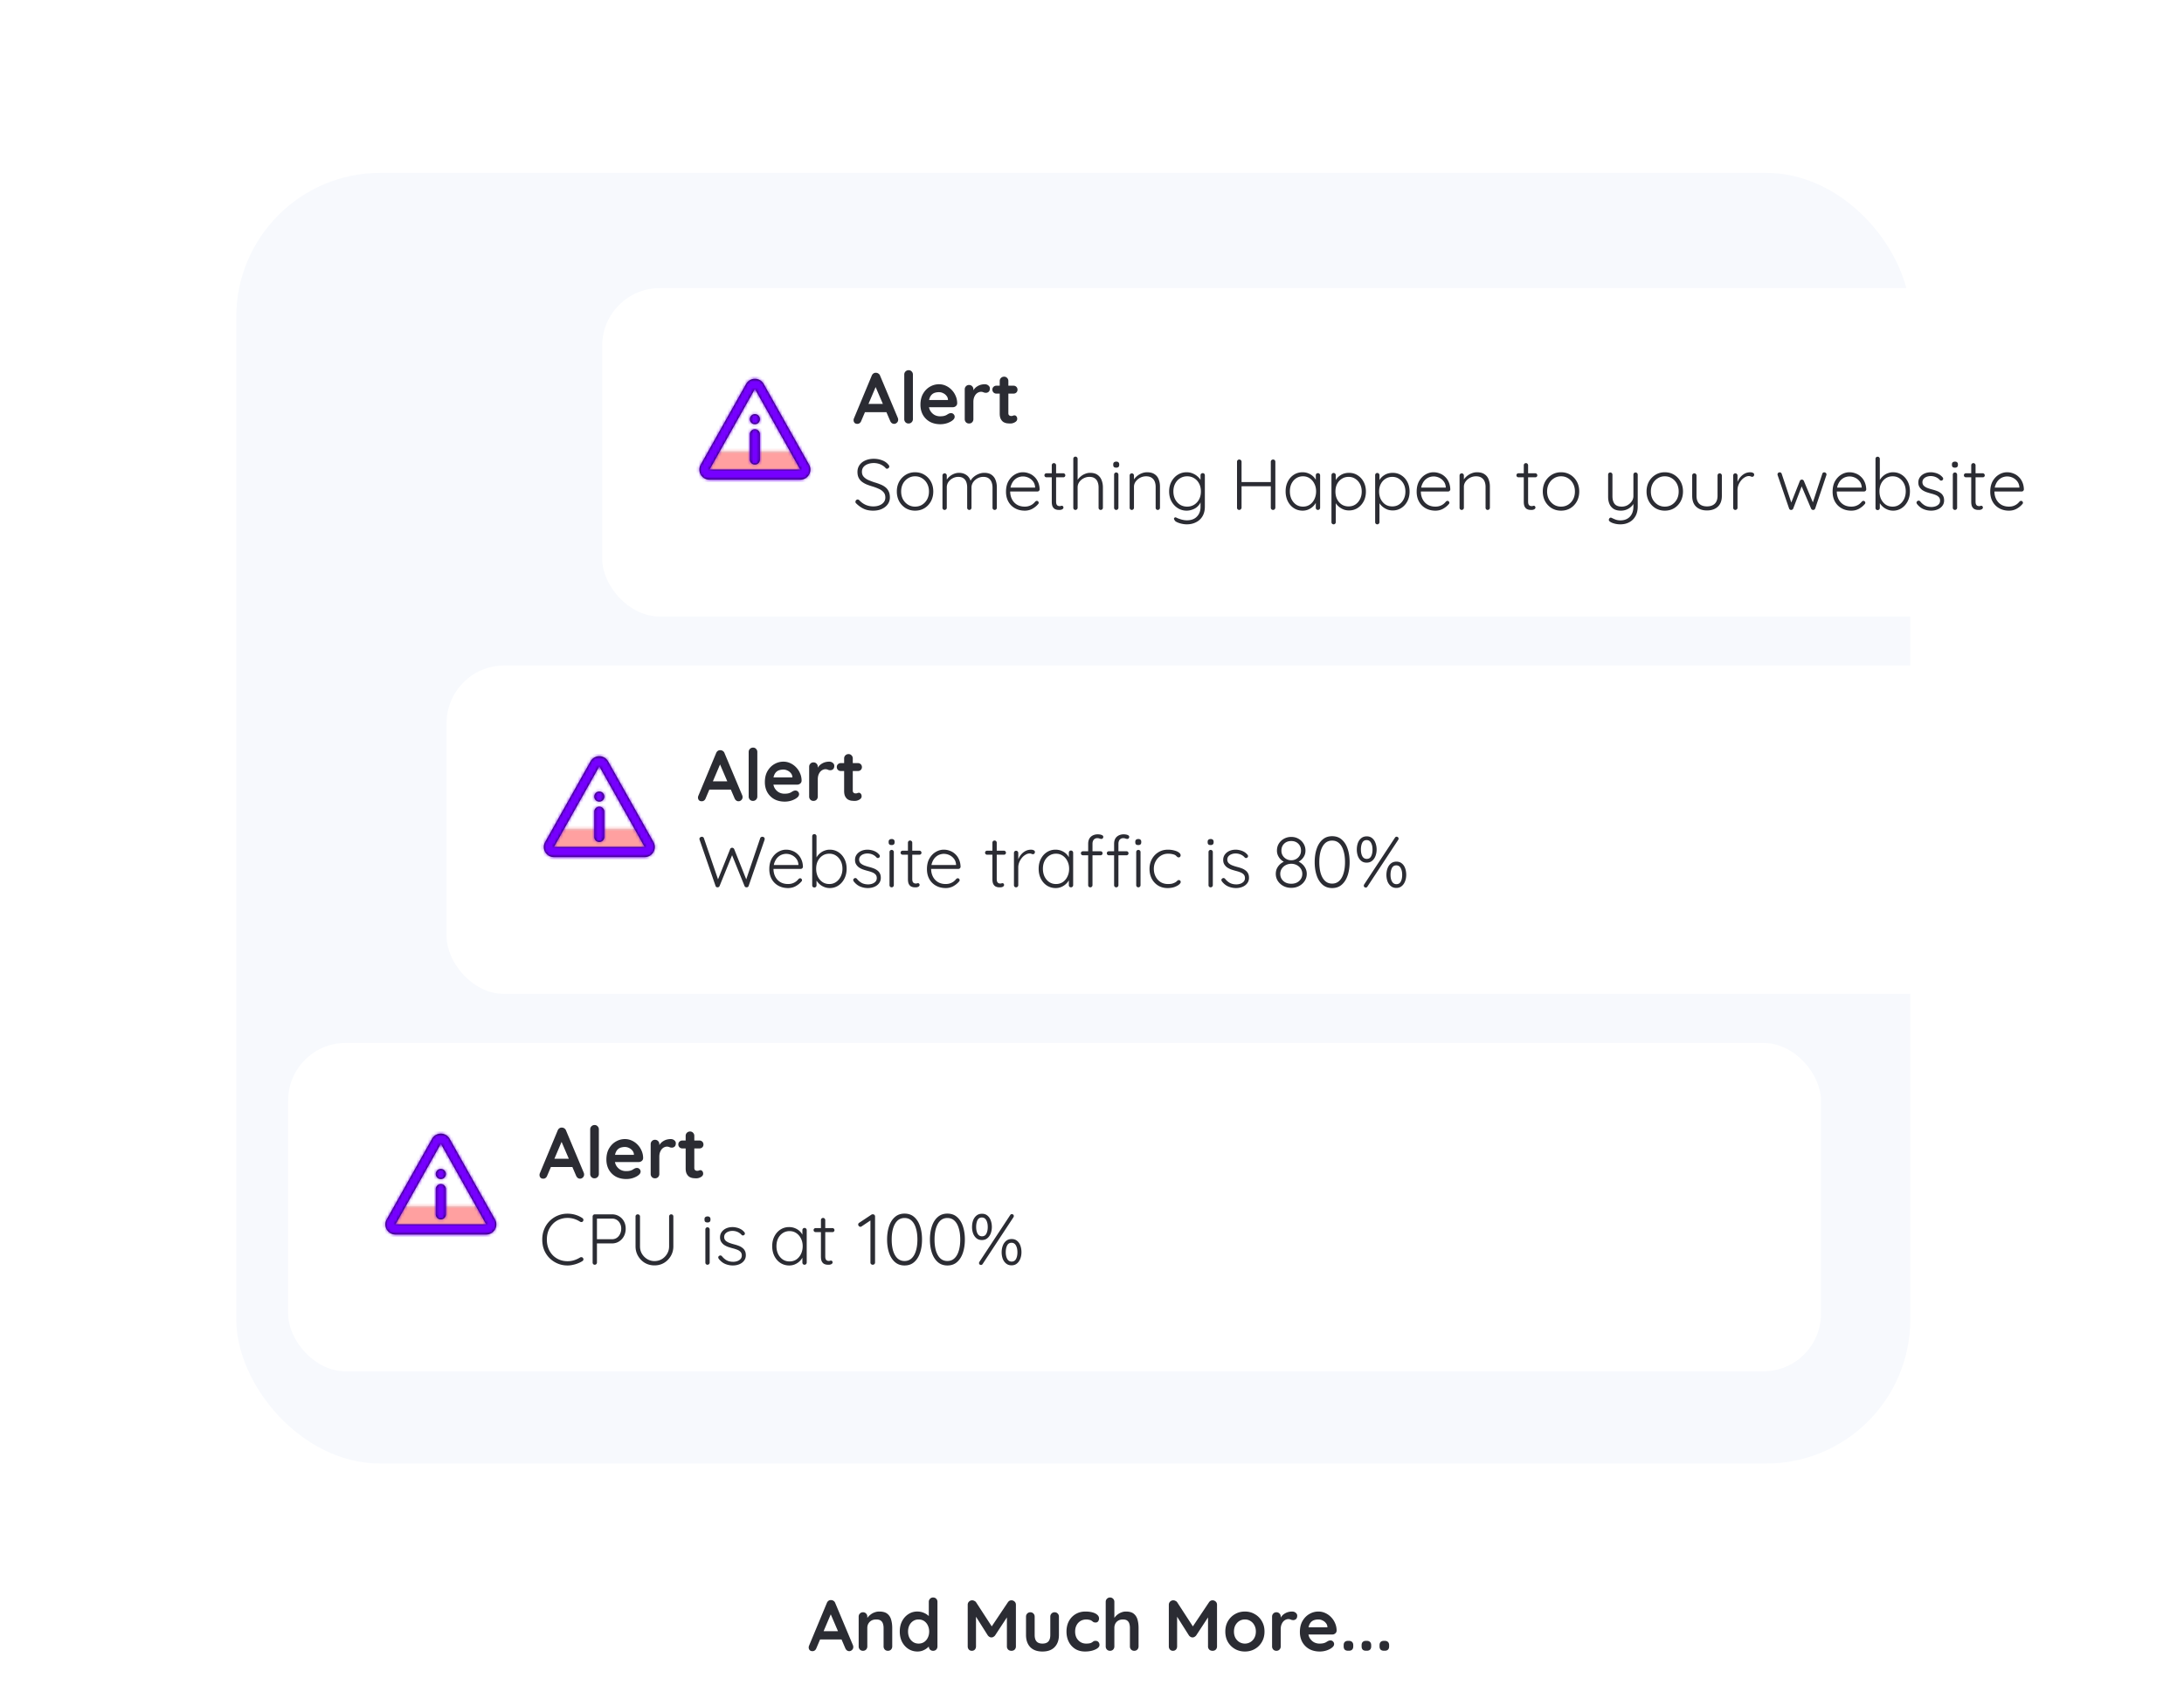 <svg width="758" height="585" fill="none" xmlns="http://www.w3.org/2000/svg"><path d="m288.725 559.425-5.4 12.7c-.116.317-.3.567-.55.75-.233.167-.491.25-.775.25-.45 0-.783-.125-1-.375a1.365 1.365 0 0 1-.325-.925c0-.15.025-.308.075-.475l6.225-14.95c.134-.333.334-.592.6-.775a1.36 1.36 0 0 1 .9-.225c.3 0 .575.092.825.275.267.167.459.408.575.725l6.15 14.65c.084.217.125.417.125.6 0 .45-.15.808-.45 1.075-.283.267-.6.4-.95.4-.3 0-.575-.092-.825-.275a1.84 1.84 0 0 1-.55-.75L288 559.575l.725-.15Zm-4.625 9.65 1.375-2.875h6.75l.475 2.875h-8.6Zm21.067-9.7c1.233 0 2.167.258 2.8.775.65.517 1.092 1.208 1.325 2.075.25.85.375 1.8.375 2.85v6.4c0 .433-.142.8-.425 1.1-.283.283-.642.425-1.075.425-.433 0-.792-.142-1.075-.425a1.544 1.544 0 0 1-.425-1.1v-6.4c0-.55-.075-1.042-.225-1.475a1.986 1.986 0 0 0-.75-1.075c-.367-.267-.892-.4-1.575-.4-.667 0-1.233.133-1.7.4-.45.267-.8.625-1.05 1.075-.233.433-.35.925-.35 1.475v6.4c0 .433-.142.8-.425 1.1-.283.283-.642.425-1.075.425-.433 0-.792-.142-1.075-.425a1.544 1.544 0 0 1-.425-1.1V561.15c0-.433.142-.792.425-1.075.283-.3.642-.45 1.075-.45.433 0 .792.15 1.075.45.283.283.425.642.425 1.075v1.075l-.375-.075c.15-.283.367-.583.65-.9a5.93 5.93 0 0 1 1-.925 4.825 4.825 0 0 1 1.3-.675 4.41 4.41 0 0 1 1.575-.275Zm18.693-4.875c.433 0 .791.142 1.075.425.283.283.425.65.425 1.1v15.45c0 .433-.142.8-.425 1.1-.284.283-.642.425-1.075.425-.434 0-.792-.142-1.075-.425a1.54 1.54 0 0 1-.425-1.1v-1.225l.55.225c0 .217-.117.483-.35.8-.234.3-.55.6-.95.9-.4.3-.875.558-1.425.775-.534.2-1.117.3-1.75.3-1.15 0-2.192-.292-3.125-.875-.934-.6-1.675-1.417-2.225-2.45-.534-1.05-.8-2.25-.8-3.6 0-1.367.266-2.567.8-3.6.55-1.05 1.283-1.867 2.2-2.45.916-.6 1.933-.9 3.05-.9.716 0 1.375.108 1.975.325.6.217 1.116.492 1.55.825.45.333.791.675 1.025 1.025.25.333.375.617.375.85l-.9.325v-6.7c0-.433.141-.792.425-1.075.283-.3.641-.45 1.075-.45Zm-5.05 16c.733 0 1.375-.183 1.925-.55.55-.367.975-.867 1.275-1.5.316-.633.475-1.342.475-2.125 0-.8-.159-1.517-.475-2.15a3.628 3.628 0 0 0-1.275-1.5c-.55-.367-1.192-.55-1.925-.55-.717 0-1.35.183-1.9.55-.55.367-.984.867-1.3 1.5-.3.633-.45 1.35-.45 2.15 0 .783.15 1.492.45 2.125.316.633.75 1.133 1.3 1.5s1.183.55 1.9.55Zm18.63-15.025c.233 0 .475.067.725.2.266.117.466.275.6.475l6.075 9.35-1.25-.05 6.225-9.3c.316-.45.725-.675 1.225-.675.4 0 .758.142 1.075.425.316.283.475.65.475 1.1v14.475c0 .433-.142.8-.425 1.1-.284.283-.659.425-1.125.425-.467 0-.85-.142-1.15-.425a1.54 1.54 0 0 1-.425-1.1V559.7l.975.225-5.1 7.775c-.15.183-.342.342-.575.475a1.114 1.114 0 0 1-.675.175c-.217.017-.442-.042-.675-.175a2.171 2.171 0 0 1-.55-.475l-4.775-7.55.65-1.325v12.65c0 .433-.134.8-.4 1.1-.267.283-.617.425-1.05.425-.417 0-.759-.142-1.025-.425-.267-.3-.4-.667-.4-1.1V557c0-.417.15-.775.45-1.075.316-.3.691-.45 1.125-.45Zm28.583 4.15c.433 0 .792.15 1.075.45.283.283.425.642.425 1.075v6.35c0 1.767-.492 3.167-1.475 4.2-.983 1.033-2.4 1.55-4.25 1.55s-3.267-.517-4.25-1.55c-.967-1.033-1.45-2.433-1.45-4.2v-6.35c0-.433.142-.792.425-1.075.283-.3.642-.45 1.075-.45.433 0 .792.15 1.075.45.283.283.425.642.425 1.075v6.35c0 1.017.225 1.775.675 2.275.45.483 1.125.725 2.025.725.917 0 1.6-.242 2.05-.725.45-.5.675-1.258.675-2.275v-6.35c0-.433.142-.792.425-1.075.283-.3.642-.45 1.075-.45Zm10.698-.25c.95 0 1.775.1 2.475.3.717.2 1.267.483 1.65.85.4.35.6.775.6 1.275 0 .333-.1.65-.3.95-.2.283-.492.425-.875.425-.267 0-.492-.033-.675-.1a2.076 2.076 0 0 1-.45-.3 2.616 2.616 0 0 0-.475-.325c-.167-.1-.425-.175-.775-.225a4.173 4.173 0 0 0-.75-.1c-.85 0-1.575.183-2.175.55a3.684 3.684 0 0 0-1.35 1.5c-.317.617-.475 1.333-.475 2.15 0 .8.158 1.517.475 2.15a3.967 3.967 0 0 0 1.35 1.475c.583.367 1.25.55 2 .55a6.64 6.64 0 0 0 1.075-.075c.3-.05.55-.125.75-.225.233-.133.442-.275.625-.425.183-.15.458-.225.825-.225.433 0 .767.142 1 .425.233.267.35.6.35 1 0 .417-.233.8-.7 1.15-.467.333-1.083.608-1.85.825-.75.2-1.567.3-2.45.3-1.317 0-2.458-.3-3.425-.9a6.273 6.273 0 0 1-2.25-2.5c-.517-1.05-.775-2.225-.775-3.525 0-1.367.275-2.567.825-3.6.567-1.05 1.342-1.867 2.325-2.45 1-.6 2.142-.9 3.425-.9Zm14.063 0c1.2 0 2.109.258 2.725.775.634.517 1.067 1.208 1.3 2.075.234.85.35 1.8.35 2.85v6.4c0 .433-.141.8-.425 1.1-.283.283-.641.425-1.075.425-.433 0-.791-.142-1.075-.425a1.544 1.544 0 0 1-.425-1.1v-6.4c0-.55-.066-1.042-.2-1.475a2.038 2.038 0 0 0-.725-1.075c-.35-.267-.85-.4-1.5-.4-.633 0-1.175.133-1.625.4-.45.267-.791.625-1.025 1.075a3.261 3.261 0 0 0-.325 1.475v6.4c0 .433-.141.8-.425 1.1-.283.283-.641.425-1.075.425-.433 0-.791-.142-1.075-.425a1.544 1.544 0 0 1-.425-1.1v-15.45c0-.433.142-.792.425-1.075.284-.3.642-.45 1.075-.45.434 0 .792.15 1.075.45.284.283.425.642.425 1.075v6.2l-.375-.075c.15-.283.359-.583.625-.9.267-.333.592-.642.975-.925a4.95 4.95 0 0 1 1.275-.675 4.143 4.143 0 0 1 1.525-.275Zm16.456-3.9c.233 0 .475.067.725.2.266.117.466.275.6.475l6.075 9.35-1.25-.05 6.225-9.3c.316-.45.725-.675 1.225-.675.4 0 .758.142 1.075.425.316.283.475.65.475 1.1v14.475c0 .433-.142.8-.425 1.1-.284.283-.659.425-1.125.425-.467 0-.85-.142-1.15-.425a1.54 1.54 0 0 1-.425-1.1V559.7l.975.225-5.1 7.775c-.15.183-.342.342-.575.475a1.114 1.114 0 0 1-.675.175c-.217.017-.442-.042-.675-.175a2.171 2.171 0 0 1-.55-.475l-4.775-7.55.65-1.325v12.65c0 .433-.134.8-.4 1.1-.267.283-.617.425-1.05.425-.417 0-.759-.142-1.025-.425-.267-.3-.4-.667-.4-1.1V557c0-.417.15-.775.45-1.075.316-.3.691-.45 1.125-.45Zm31.633 10.85c0 1.367-.308 2.575-.925 3.625a6.46 6.46 0 0 1-2.45 2.425c-1.017.583-2.158.875-3.425.875s-2.417-.292-3.45-.875a6.7 6.7 0 0 1-2.45-2.425c-.6-1.05-.9-2.258-.9-3.625s.3-2.567.9-3.6c.617-1.05 1.433-1.867 2.45-2.45 1.033-.6 2.183-.9 3.45-.9 1.267 0 2.408.3 3.425.9a6.407 6.407 0 0 1 2.45 2.45c.617 1.033.925 2.233.925 3.6Zm-3 0c0-.85-.175-1.583-.525-2.2a3.676 3.676 0 0 0-1.375-1.475 3.544 3.544 0 0 0-1.9-.525c-.7 0-1.342.175-1.925.525-.567.35-1.025.842-1.375 1.475-.333.617-.5 1.35-.5 2.2 0 .833.167 1.567.5 2.2.35.617.808 1.1 1.375 1.45a3.67 3.67 0 0 0 1.925.525c.7 0 1.333-.175 1.9-.525a3.714 3.714 0 0 0 1.375-1.45c.35-.633.525-1.367.525-2.2Zm7.126 6.675c-.434 0-.792-.142-1.075-.425a1.54 1.54 0 0 1-.425-1.1V561.15c0-.433.141-.792.425-1.075.283-.3.641-.45 1.075-.45.433 0 .791.15 1.075.45.283.283.425.642.425 1.075v2.35l-.175-1.675c.183-.4.416-.75.7-1.05a4.02 4.02 0 0 1 1-.775 4.22 4.22 0 0 1 1.175-.475c.416-.1.833-.15 1.25-.15.5 0 .916.142 1.25.425.35.283.525.617.525 1 0 .55-.142.95-.425 1.2-.284.233-.592.35-.925.35a2.15 2.15 0 0 1-.875-.175 2.046 2.046 0 0 0-.875-.175c-.3 0-.609.075-.925.225-.3.133-.584.35-.85.65-.25.3-.459.675-.625 1.125-.15.433-.225.95-.225 1.55v5.925c0 .433-.142.8-.425 1.1-.284.283-.642.425-1.075.425Zm15.078.25c-1.417 0-2.65-.292-3.7-.875a6.33 6.33 0 0 1-2.4-2.425c-.55-1.017-.825-2.167-.825-3.45 0-1.5.3-2.775.9-3.825.617-1.067 1.417-1.883 2.4-2.45a6.158 6.158 0 0 1 3.125-.85c.85 0 1.65.175 2.4.525.767.35 1.442.833 2.025 1.45.583.6 1.042 1.3 1.375 2.1.35.8.525 1.65.525 2.55-.017.4-.175.725-.475.975s-.65.375-1.05.375h-9.55l-.75-2.5h9.175l-.55.5v-.675a2.235 2.235 0 0 0-.525-1.3 3.085 3.085 0 0 0-1.15-.9 3.107 3.107 0 0 0-1.45-.35c-.5 0-.967.067-1.4.2a2.68 2.68 0 0 0-1.125.675c-.317.317-.567.742-.75 1.275-.183.533-.275 1.208-.275 2.025 0 .9.183 1.667.55 2.3a4.082 4.082 0 0 0 1.45 1.425 4.01 4.01 0 0 0 1.9.475c.617 0 1.108-.05 1.475-.15.367-.1.658-.217.875-.35.233-.15.442-.275.625-.375.3-.15.583-.225.85-.225.367 0 .667.125.9.375.25.25.375.542.375.875 0 .45-.233.858-.7 1.225-.433.367-1.042.692-1.825.975-.783.267-1.592.4-2.425.4Zm9.771-.275c-.483 0-.858-.125-1.125-.375-.25-.267-.375-.642-.375-1.125v-.425c0-.483.125-.85.375-1.1.267-.267.642-.4 1.125-.4h.325c.483 0 .85.133 1.1.4.267.25.4.617.4 1.1v.425c0 .483-.133.858-.4 1.125-.25.25-.617.375-1.1.375h-.325Zm6.226 0c-.484 0-.859-.125-1.125-.375-.25-.267-.375-.642-.375-1.125v-.425c0-.483.125-.85.375-1.1.266-.267.641-.4 1.125-.4h.325c.483 0 .85.133 1.1.4.266.25.4.617.4 1.1v.425c0 .483-.134.858-.4 1.125-.25.25-.617.375-1.1.375h-.325Zm6.225 0c-.483 0-.858-.125-1.125-.375-.25-.267-.375-.642-.375-1.125v-.425c0-.483.125-.85.375-1.1.267-.267.642-.4 1.125-.4h.325c.483 0 .85.133 1.1.4.267.25.4.617.4 1.1v.425c0 .483-.133.858-.4 1.125-.25.25-.617.375-1.1.375h-.325Z" fill="#2B2C33"/><rect x="82" y="60" width="581" height="448" rx="50" fill="#F7F9FD"/><g filter="url(#a)"><rect x="209" y="96" width="532" height="114" rx="20" fill="#fff"/></g><path d="m304.3 133.425-5.4 12.7a1.58 1.58 0 0 1-.55.75 1.3 1.3 0 0 1-.775.25c-.45 0-.783-.125-1-.375-.217-.25-.325-.558-.325-.925 0-.15.025-.308.075-.475l6.225-14.95c.133-.333.333-.592.6-.775.283-.183.583-.258.9-.225.3 0 .575.092.825.275.267.167.458.408.575.725l6.15 14.65c.083.217.125.417.125.6 0 .45-.15.808-.45 1.075-.283.267-.6.4-.95.4-.3 0-.575-.092-.825-.275a1.83 1.83 0 0 1-.55-.75l-5.375-12.525.725-.15Zm-4.625 9.65 1.375-2.875h6.75l.475 2.875h-8.6Zm17.167 2.4c0 .433-.15.8-.45 1.1-.284.283-.642.425-1.075.425-.417 0-.767-.142-1.05-.425a1.54 1.54 0 0 1-.425-1.1v-15.45c0-.433.141-.792.425-1.075.3-.3.666-.45 1.1-.45.433 0 .783.15 1.05.45.283.283.425.642.425 1.075v15.45Zm9.544 1.775c-1.417 0-2.65-.292-3.7-.875a6.33 6.33 0 0 1-2.4-2.425c-.55-1.017-.825-2.167-.825-3.45 0-1.5.3-2.775.9-3.825.617-1.067 1.417-1.883 2.4-2.45a6.158 6.158 0 0 1 3.125-.85c.85 0 1.65.175 2.4.525.767.35 1.442.833 2.025 1.45.583.6 1.042 1.3 1.375 2.1.35.8.525 1.65.525 2.55-.017.4-.175.725-.475.975s-.65.375-1.05.375h-9.55l-.75-2.5h9.175l-.55.5v-.675a2.235 2.235 0 0 0-.525-1.3 3.085 3.085 0 0 0-1.15-.9 3.107 3.107 0 0 0-1.45-.35c-.5 0-.967.067-1.4.2a2.68 2.68 0 0 0-1.125.675c-.317.317-.567.742-.75 1.275-.183.533-.275 1.208-.275 2.025 0 .9.183 1.667.55 2.3a4.082 4.082 0 0 0 1.45 1.425 4.01 4.01 0 0 0 1.9.475c.617 0 1.108-.05 1.475-.15.367-.1.658-.217.875-.35.233-.15.442-.275.625-.375.3-.15.583-.225.85-.225.367 0 .667.125.9.375.25.25.375.542.375.875 0 .45-.233.858-.7 1.225-.433.367-1.042.692-1.825.975-.783.267-1.592.4-2.425.4Zm9.946-.25c-.433 0-.792-.142-1.075-.425a1.544 1.544 0 0 1-.425-1.1V135.15c0-.433.142-.792.425-1.075.283-.3.642-.45 1.075-.45.433 0 .792.15 1.075.45.283.283.425.642.425 1.075v2.35l-.175-1.675c.183-.4.417-.75.7-1.05a4.02 4.02 0 0 1 1-.775 4.233 4.233 0 0 1 1.175-.475c.417-.1.833-.15 1.25-.15.5 0 .917.142 1.25.425.35.283.525.617.525 1 0 .55-.142.95-.425 1.2-.283.233-.592.35-.925.35-.317 0-.608-.058-.875-.175a2.046 2.046 0 0 0-.875-.175c-.3 0-.608.075-.925.225-.3.133-.583.35-.85.65-.25.3-.458.675-.625 1.125-.15.433-.225.95-.225 1.55v5.925c0 .433-.142.8-.425 1.1-.283.283-.642.425-1.075.425Zm9.49-13.125h5.925c.4 0 .733.133 1 .4s.4.6.4 1c0 .383-.133.708-.4.975-.267.25-.6.375-1 .375h-5.925c-.4 0-.733-.133-1-.4s-.4-.6-.4-1c0-.383.133-.7.4-.95.267-.267.6-.4 1-.4Zm2.675-3.125c.433 0 .783.15 1.05.45.283.283.425.642.425 1.075V143.4c0 .233.042.425.125.575.1.15.225.258.375.325.167.067.342.1.525.1.2 0 .383-.033.55-.1.167-.083.358-.125.575-.125.233 0 .442.108.625.325.2.217.3.517.3.9 0 .467-.258.85-.775 1.15-.5.3-1.042.45-1.625.45-.35 0-.742-.025-1.175-.075a3.565 3.565 0 0 1-1.2-.425c-.367-.233-.675-.583-.925-1.05-.25-.467-.375-1.108-.375-1.925v-11.25c0-.433.142-.792.425-1.075.3-.3.667-.45 1.1-.45ZM303.175 177.25c-1.267.017-2.367-.183-3.3-.6-.933-.417-1.825-1.042-2.675-1.875a1.115 1.115 0 0 1-.225-.25.805.805 0 0 1 .15-.9c.167-.167.35-.25.55-.25.2 0 .383.083.55.25.65.7 1.383 1.233 2.2 1.6.833.367 1.725.55 2.675.55.8 0 1.508-.125 2.125-.375.633-.25 1.133-.608 1.5-1.075.367-.467.55-1.008.55-1.625 0-.767-.208-1.383-.625-1.85-.417-.483-.967-.875-1.65-1.175-.683-.317-1.442-.6-2.275-.85-.683-.2-1.333-.425-1.95-.675a7.894 7.894 0 0 1-1.65-.95 3.99 3.99 0 0 1-1.125-1.4c-.267-.55-.4-1.217-.4-2 0-.883.233-1.667.7-2.35.467-.683 1.125-1.217 1.975-1.6.867-.4 1.867-.6 3-.6.983 0 1.925.167 2.825.5.917.333 1.642.825 2.175 1.475.25.267.375.508.375.725 0 .167-.083.333-.25.5-.167.167-.35.25-.55.25a.577.577 0 0 1-.425-.175 4.197 4.197 0 0 0-1.075-.925 5.216 5.216 0 0 0-1.45-.65 5.8 5.8 0 0 0-1.625-.225c-.783 0-1.492.125-2.125.375-.617.233-1.108.575-1.475 1.025-.35.45-.525.992-.525 1.625 0 .7.2 1.275.6 1.725.4.45.925.825 1.575 1.125.65.283 1.342.55 2.075.8.717.2 1.4.433 2.05.7.667.25 1.25.567 1.75.95.517.383.917.867 1.2 1.45.3.583.45 1.317.45 2.2a3.89 3.89 0 0 1-.725 2.3c-.483.683-1.15 1.225-2 1.625-.833.4-1.817.608-2.95.625Zm20.738-6.65c0 1.267-.275 2.408-.825 3.425a6.29 6.29 0 0 1-2.25 2.375c-.95.567-2.033.85-3.25.85-1.183 0-2.258-.283-3.225-.85a6.486 6.486 0 0 1-2.275-2.375c-.55-1.017-.825-2.158-.825-3.425 0-1.283.275-2.425.825-3.425a6.486 6.486 0 0 1 2.275-2.375c.967-.583 2.042-.875 3.225-.875 1.217 0 2.3.292 3.25.875a6.29 6.29 0 0 1 2.25 2.375c.55 1 .825 2.142.825 3.425Zm-1.5 0c0-1.017-.208-1.917-.625-2.7a4.696 4.696 0 0 0-1.725-1.875c-.717-.467-1.542-.7-2.475-.7-.9 0-1.717.233-2.45.7a4.871 4.871 0 0 0-1.75 1.875c-.417.783-.625 1.683-.625 2.7 0 1.017.208 1.917.625 2.7a5.123 5.123 0 0 0 1.75 1.875 4.59 4.59 0 0 0 2.45.675c.933 0 1.758-.225 2.475-.675a4.93 4.93 0 0 0 1.725-1.875c.417-.783.625-1.683.625-2.7Zm10.438-6.475c1.033 0 1.917.275 2.65.825.733.533 1.233 1.333 1.5 2.4l-.35.1.15-.45c.217-.5.575-.967 1.075-1.4.517-.45 1.1-.808 1.75-1.075.65-.267 1.308-.4 1.975-.4 1.05 0 1.892.225 2.525.675a3.733 3.733 0 0 1 1.4 1.825c.3.75.45 1.6.45 2.55v7.075a.72.72 0 0 1-.225.525.668.668 0 0 1-.525.225.748.748 0 0 1-.55-.225.767.767 0 0 1-.2-.525v-7c0-.683-.108-1.308-.325-1.875a2.875 2.875 0 0 0-1.025-1.35c-.467-.333-1.092-.5-1.875-.5-.683 0-1.342.167-1.975.5a4.394 4.394 0 0 0-1.525 1.35 3.279 3.279 0 0 0-.575 1.875v7a.72.72 0 0 1-.225.525.668.668 0 0 1-.525.225.748.748 0 0 1-.55-.225.767.767 0 0 1-.2-.525v-7.075c0-.683-.1-1.3-.3-1.85-.2-.55-.525-.983-.975-1.3-.45-.333-1.058-.5-1.825-.5-.683 0-1.333.167-1.95.5-.6.317-1.092.75-1.475 1.3a3.26 3.26 0 0 0-.55 1.85v7.075a.72.72 0 0 1-.225.525.72.72 0 0 1-.525.225c-.233 0-.417-.075-.55-.225a.767.767 0 0 1-.2-.525v-11.2c0-.2.067-.375.2-.525a.748.748 0 0 1 .55-.225c.217 0 .392.075.525.225a.72.72 0 0 1 .225.525v2.325l-.675.925c.05-.5.208-1 .475-1.5.283-.5.65-.95 1.1-1.35.45-.4.958-.717 1.525-.95a4.586 4.586 0 0 1 1.825-.375Zm22.828 13.125c-1.284 0-2.417-.275-3.4-.825a5.867 5.867 0 0 1-2.3-2.3c-.55-.983-.825-2.133-.825-3.45 0-1.417.275-2.625.825-3.625.566-1 1.291-1.767 2.175-2.3.9-.55 1.85-.825 2.85-.825.733 0 1.441.133 2.125.4.7.25 1.316.633 1.85 1.15.55.5.983 1.117 1.3 1.85.333.733.516 1.583.55 2.55-.017.2-.1.375-.25.525a.767.767 0 0 1-.525.2h-10.025l-.3-1.35h9.85l-.325.3v-.5c-.067-.783-.317-1.45-.75-2a4.242 4.242 0 0 0-1.575-1.25 4.569 4.569 0 0 0-1.925-.425c-.5 0-1.017.1-1.55.3-.517.2-.992.517-1.425.95-.417.417-.759.958-1.025 1.625-.267.65-.4 1.425-.4 2.325 0 .983.2 1.875.6 2.675.4.8.975 1.433 1.725 1.9.766.467 1.675.7 2.725.7a4.515 4.515 0 0 0 2.8-.9c.35-.283.641-.575.875-.875.183-.15.366-.225.55-.225.166 0 .308.067.425.2.133.133.2.283.2.45a.69.69 0 0 1-.25.525c-.5.6-1.15 1.125-1.95 1.575-.8.433-1.675.65-2.625.65Zm7.535-12.975h5.825c.2 0 .367.075.5.225.134.133.2.3.2.5a.646.646 0 0 1-.2.475.68.68 0 0 1-.5.2h-5.825a.767.767 0 0 1-.525-.2.737.737 0 0 1-.2-.5c0-.2.067-.367.2-.5.15-.133.325-.2.525-.2Zm2.575-3.525c.217 0 .392.075.525.225a.72.72 0 0 1 .225.525v12.55c0 .467.059.817.175 1.05.134.233.3.392.5.475.2.067.4.1.6.1.134 0 .25-.017.35-.05a.944.944 0 0 1 .375-.075c.15 0 .275.058.375.175a.609.609 0 0 1 .175.45c0 .233-.133.433-.4.6-.266.15-.583.225-.95.225-.15 0-.375-.008-.675-.025a2.909 2.909 0 0 1-.925-.275c-.316-.167-.583-.45-.8-.85-.2-.4-.3-.975-.3-1.725V161.5c0-.2.067-.375.2-.525a.75.75 0 0 1 .55-.225Zm12.547 3.375c1.05 0 1.9.225 2.55.675a3.882 3.882 0 0 1 1.425 1.825c.317.767.475 1.617.475 2.55v7.075a.72.72 0 0 1-.225.525.72.72 0 0 1-.525.225c-.233 0-.417-.075-.55-.225a.767.767 0 0 1-.2-.525v-7.075c0-.683-.108-1.3-.325-1.85-.2-.55-.533-.983-1-1.3-.467-.333-1.092-.5-1.875-.5-.7 0-1.367.167-2 .5a4.05 4.05 0 0 0-1.5 1.3 3.163 3.163 0 0 0-.575 1.85v7.075a.72.72 0 0 1-.225.525.72.72 0 0 1-.525.225c-.233 0-.417-.075-.55-.225a.767.767 0 0 1-.2-.525v-17c0-.2.067-.375.2-.525a.748.748 0 0 1 .55-.225c.217 0 .392.075.525.225a.72.72 0 0 1 .225.525v8.1l-.575.875a3.365 3.365 0 0 1 .475-1.5c.3-.5.683-.942 1.15-1.325a5.25 5.25 0 0 1 1.55-.925 4.503 4.503 0 0 1 1.725-.35Zm9.834 12.125a.72.72 0 0 1-.225.525.72.72 0 0 1-.525.225.748.748 0 0 1-.55-.225.767.767 0 0 1-.2-.525v-11.5c0-.2.067-.375.2-.525a.748.748 0 0 1 .55-.225c.217 0 .392.075.525.225a.72.72 0 0 1 .225.525v11.5Zm-.75-13.925c-.35 0-.617-.075-.8-.225-.167-.167-.25-.4-.25-.7v-.25c0-.3.092-.525.275-.675.2-.167.467-.25.8-.25.317 0 .558.083.725.25.183.15.275.375.275.675v.25c0 .3-.092.533-.275.7-.167.15-.417.225-.75.225Zm10.672 1.6c1.1 0 1.975.225 2.625.675a3.561 3.561 0 0 1 1.425 1.8c.3.75.45 1.583.45 2.5v7.35a.72.72 0 0 1-.225.525.72.72 0 0 1-.525.225c-.234 0-.417-.075-.55-.225a.762.762 0 0 1-.2-.525v-7.275c0-.667-.109-1.275-.325-1.825a2.789 2.789 0 0 0-1.075-1.325c-.484-.333-1.125-.5-1.925-.5-.717 0-1.4.167-2.05.5a4.431 4.431 0 0 0-1.55 1.325c-.4.55-.6 1.158-.6 1.825v7.275a.72.72 0 0 1-.225.525.72.72 0 0 1-.525.225c-.234 0-.417-.075-.55-.225a.762.762 0 0 1-.2-.525v-11.2c0-.2.066-.375.2-.525a.748.748 0 0 1 .55-.225.67.67 0 0 1 .525.225.72.72 0 0 1 .225.525v2.1l-.575.9c.033-.533.2-1.042.5-1.525.316-.5.716-.942 1.2-1.325a5.487 5.487 0 0 1 1.6-.925c.6-.233 1.2-.35 1.8-.35Zm13.753 0c.75 0 1.442.133 2.075.4.633.25 1.183.583 1.65 1 .483.4.858.833 1.125 1.3.267.45.4.883.4 1.3l-.425-.6V165a.8.8 0 0 1 .2-.55.748.748 0 0 1 .55-.225c.233 0 .417.075.55.225a.8.8 0 0 1 .2.55v10.825c0 1.333-.275 2.458-.825 3.375a5.3 5.3 0 0 1-2.25 2.075c-.933.483-2 .725-3.2.725-.583 0-1.2-.075-1.85-.225a7.653 7.653 0 0 1-1.65-.575c-.45-.233-.7-.475-.75-.725-.133-.15-.2-.3-.2-.45a.52.52 0 0 1 .225-.35.5.5 0 0 1 .525-.05c.183.1.458.225.825.375.167.05.392.125.675.225.283.1.617.183 1 .25.4.083.817.125 1.25.125 1.5 0 2.658-.433 3.475-1.3.833-.85 1.25-1.975 1.25-3.375v-2.4l.275.075c-.15.6-.4 1.125-.75 1.575-.333.45-.733.833-1.2 1.15-.467.3-.975.525-1.525.675a5.328 5.328 0 0 1-1.6.25c-1.15 0-2.183-.292-3.1-.875-.917-.583-1.65-1.375-2.2-2.375-.533-1-.8-2.142-.8-3.425 0-1.267.267-2.4.8-3.4.55-1.017 1.275-1.808 2.175-2.375.917-.583 1.95-.875 3.1-.875Zm.175 1.4c-.917 0-1.742.233-2.475.7-.717.45-1.283 1.075-1.7 1.875-.4.783-.6 1.675-.6 2.675 0 1 .2 1.9.6 2.7.417.8.983 1.433 1.7 1.9.733.45 1.558.675 2.475.675s1.733-.225 2.45-.675a4.799 4.799 0 0 0 1.7-1.85c.417-.8.625-1.717.625-2.75s-.208-1.942-.625-2.725c-.417-.8-.983-1.417-1.7-1.85-.717-.45-1.533-.675-2.45-.675Zm18.111-5.825c.2 0 .375.075.525.225a.71.71 0 0 1 .25.55v15.95a.795.795 0 0 1-.275.55.72.72 0 0 1-.525.225.78.78 0 0 1-.575-.225.8.8 0 0 1-.2-.55v-15.95c0-.217.075-.4.225-.55a.78.78 0 0 1 .575-.225Zm11.725 0c.234 0 .417.075.55.225.15.15.225.333.225.55v15.95a.84.84 0 0 1-.25.55c-.133.15-.316.225-.55.225a.75.75 0 0 1-.55-.225.748.748 0 0 1-.225-.55v-15.95c0-.217.075-.4.225-.55a.836.836 0 0 1 .575-.225Zm-11.85 7.825h11.875l-.025 1.45h-11.95l.1-1.45Zm27.419-3.1a.67.67 0 0 1 .525.225c.15.15.225.333.225.55v11.25a.72.72 0 0 1-.225.525.72.72 0 0 1-.525.225.748.748 0 0 1-.55-.225.762.762 0 0 1-.2-.525v-2.975l.425-.2c0 .467-.134.942-.4 1.425-.25.483-.6.933-1.05 1.35-.45.417-.984.758-1.6 1.025-.6.25-1.25.375-1.95.375-1.134 0-2.15-.292-3.05-.875-.884-.583-1.584-1.383-2.1-2.4-.5-1.017-.75-2.158-.75-3.425 0-1.3.258-2.442.775-3.425.516-1 1.216-1.783 2.1-2.35.883-.567 1.883-.85 3-.85.716 0 1.383.125 2 .375.633.25 1.183.592 1.65 1.025.466.433.825.933 1.075 1.5.266.55.4 1.125.4 1.725l-.525-.375V165c0-.217.066-.4.2-.55a.748.748 0 0 1 .55-.225Zm-5.2 11.625c.883 0 1.666-.225 2.35-.675.683-.467 1.216-1.1 1.6-1.9.4-.817.6-1.725.6-2.725 0-.983-.2-1.867-.6-2.65a4.762 4.762 0 0 0-1.6-1.875c-.684-.467-1.467-.7-2.35-.7-.867 0-1.65.225-2.35.675-.684.45-1.225 1.067-1.625 1.85-.384.783-.575 1.683-.575 2.7 0 1 .191 1.908.575 2.725.4.8.941 1.433 1.625 1.9.683.45 1.466.675 2.35.675Zm15.961-11.725c1.133 0 2.133.283 3 .85.883.55 1.583 1.317 2.1 2.3.516.967.775 2.083.775 3.35s-.259 2.392-.775 3.375c-.517.983-1.217 1.758-2.1 2.325-.884.567-1.875.85-2.975.85a5.568 5.568 0 0 1-1.675-.25 6.011 6.011 0 0 1-1.425-.725c-.434-.3-.817-.65-1.15-1.05a5.54 5.54 0 0 1-.8-1.35l.45-.325v7.775a.72.72 0 0 1-.225.525.67.67 0 0 1-.525.225.748.748 0 0 1-.55-.225.762.762 0 0 1-.2-.525v-16.3c0-.217.066-.4.2-.55.133-.15.316-.225.55-.225a.67.67 0 0 1 .525.225c.15.15.225.333.225.55v2.7l-.35-.2c.166-.517.408-.975.725-1.375a4.87 4.87 0 0 1 1.15-1.05c.433-.3.908-.525 1.425-.675a5.794 5.794 0 0 1 1.625-.225Zm-.125 1.4c-.9 0-1.692.225-2.375.675-.684.433-1.225 1.033-1.625 1.8-.384.75-.575 1.625-.575 2.625 0 .983.191 1.867.575 2.65.4.783.941 1.4 1.625 1.85.683.433 1.475.65 2.375.65.883 0 1.658-.217 2.325-.65.683-.45 1.225-1.067 1.625-1.85.4-.783.6-1.667.6-2.65 0-.983-.2-1.858-.6-2.625-.4-.767-.942-1.367-1.625-1.8-.667-.45-1.442-.675-2.325-.675Zm15.286-1.4c1.133 0 2.133.283 3 .85.883.55 1.583 1.317 2.1 2.3.517.967.775 2.083.775 3.35s-.258 2.392-.775 3.375c-.517.983-1.217 1.758-2.1 2.325-.883.567-1.875.85-2.975.85a5.572 5.572 0 0 1-1.675-.25 6.011 6.011 0 0 1-1.425-.725c-.433-.3-.817-.65-1.15-1.05a5.571 5.571 0 0 1-.8-1.35l.45-.325v7.775a.72.72 0 0 1-.225.525.668.668 0 0 1-.525.225.748.748 0 0 1-.55-.225.767.767 0 0 1-.2-.525v-16.3a.8.8 0 0 1 .2-.55c.133-.15.317-.225.55-.225.217 0 .392.075.525.225.15.15.225.333.225.55v2.7l-.35-.2c.167-.517.408-.975.725-1.375a4.89 4.89 0 0 1 1.15-1.05c.433-.3.908-.525 1.425-.675a5.8 5.8 0 0 1 1.625-.225Zm-.125 1.4c-.9 0-1.692.225-2.375.675-.683.433-1.225 1.033-1.625 1.8-.383.75-.575 1.625-.575 2.625 0 .983.192 1.867.575 2.65.4.783.942 1.4 1.625 1.85.683.433 1.475.65 2.375.65.883 0 1.658-.217 2.325-.65.683-.45 1.225-1.067 1.625-1.85.4-.783.6-1.667.6-2.65 0-.983-.2-1.858-.6-2.625-.4-.767-.942-1.367-1.625-1.8-.667-.45-1.442-.675-2.325-.675Zm14.986 11.725c-1.283 0-2.417-.275-3.4-.825a5.874 5.874 0 0 1-2.3-2.3c-.55-.983-.825-2.133-.825-3.45 0-1.417.275-2.625.825-3.625.567-1 1.292-1.767 2.175-2.3.9-.55 1.85-.825 2.85-.825.733 0 1.442.133 2.125.4.7.25 1.317.633 1.85 1.15.55.5.983 1.117 1.3 1.85.333.733.517 1.583.55 2.55-.017.2-.1.375-.25.525a.767.767 0 0 1-.525.2h-10.025l-.3-1.35h9.85l-.325.3v-.5c-.067-.783-.317-1.45-.75-2a4.226 4.226 0 0 0-1.575-1.25 4.565 4.565 0 0 0-1.925-.425c-.5 0-1.017.1-1.55.3-.517.2-.992.517-1.425.95-.417.417-.758.958-1.025 1.625-.267.65-.4 1.425-.4 2.325 0 .983.2 1.875.6 2.675.4.8.975 1.433 1.725 1.9.767.467 1.675.7 2.725.7.583 0 1.108-.083 1.575-.25a4.5 4.5 0 0 0 1.225-.65c.35-.283.642-.575.875-.875.183-.15.367-.225.55-.225.167 0 .308.067.425.2.133.133.2.283.2.45 0 .2-.083.375-.25.525-.5.6-1.15 1.125-1.95 1.575-.8.433-1.675.65-2.625.65Zm14.386-13.325c1.1 0 1.975.225 2.625.675a3.561 3.561 0 0 1 1.425 1.8c.3.75.45 1.583.45 2.5v7.35a.72.72 0 0 1-.225.525.72.72 0 0 1-.525.225c-.234 0-.417-.075-.55-.225a.762.762 0 0 1-.2-.525v-7.275c0-.667-.109-1.275-.325-1.825a2.789 2.789 0 0 0-1.075-1.325c-.484-.333-1.125-.5-1.925-.5-.717 0-1.4.167-2.05.5a4.431 4.431 0 0 0-1.55 1.325c-.4.55-.6 1.158-.6 1.825v7.275a.72.72 0 0 1-.225.525.72.72 0 0 1-.525.225c-.234 0-.417-.075-.55-.225a.762.762 0 0 1-.2-.525v-11.2c0-.2.066-.375.2-.525a.748.748 0 0 1 .55-.225.67.67 0 0 1 .525.225.72.72 0 0 1 .225.525v2.1l-.575.9c.033-.533.2-1.042.5-1.525.316-.5.716-.942 1.2-1.325a5.487 5.487 0 0 1 1.6-.925c.6-.233 1.2-.35 1.8-.35Zm14.439.35h5.825c.2 0 .366.075.5.225.133.133.2.3.2.5a.65.65 0 0 1-.2.475.68.68 0 0 1-.5.2h-5.825a.767.767 0 0 1-.525-.2.732.732 0 0 1-.2-.5c0-.2.066-.367.2-.5.15-.133.325-.2.525-.2Zm2.575-3.525a.67.67 0 0 1 .525.225.72.72 0 0 1 .225.525v12.55c0 .467.058.817.175 1.05.133.233.3.392.5.475.2.067.4.1.6.1.133 0 .25-.017.35-.05a.937.937 0 0 1 .375-.075c.15 0 .275.058.375.175a.613.613 0 0 1 .175.45c0 .233-.134.433-.4.6a1.91 1.91 0 0 1-.95.225c-.15 0-.375-.008-.675-.025a2.901 2.901 0 0 1-.925-.275c-.317-.167-.584-.45-.8-.85-.2-.4-.3-.975-.3-1.725V161.5c0-.2.066-.375.2-.525a.748.748 0 0 1 .55-.225Zm18.499 9.85c0 1.267-.275 2.408-.825 3.425a6.29 6.29 0 0 1-2.25 2.375c-.95.567-2.033.85-3.25.85-1.183 0-2.258-.283-3.225-.85a6.486 6.486 0 0 1-2.275-2.375c-.55-1.017-.825-2.158-.825-3.425 0-1.283.275-2.425.825-3.425a6.486 6.486 0 0 1 2.275-2.375c.967-.583 2.042-.875 3.225-.875 1.217 0 2.3.292 3.25.875a6.29 6.29 0 0 1 2.25 2.375c.55 1 .825 2.142.825 3.425Zm-1.5 0c0-1.017-.208-1.917-.625-2.7a4.682 4.682 0 0 0-1.725-1.875c-.716-.467-1.541-.7-2.475-.7-.9 0-1.716.233-2.45.7-.733.45-1.316 1.075-1.75 1.875-.416.783-.625 1.683-.625 2.7 0 1.017.209 1.917.625 2.7a5.131 5.131 0 0 0 1.75 1.875c.734.45 1.55.675 2.45.675.934 0 1.759-.225 2.475-.675a4.914 4.914 0 0 0 1.725-1.875c.417-.783.625-1.683.625-2.7Zm21.049-6.6c.217 0 .392.075.525.225a.72.72 0 0 1 .225.525v11.025c0 1.35-.266 2.483-.8 3.4-.533.933-1.25 1.633-2.15 2.1-.9.483-1.925.725-3.075.725a7.635 7.635 0 0 1-2-.25c-.6-.15-1.091-.35-1.475-.6-.2-.117-.35-.258-.45-.425a.536.536 0 0 1-.025-.525c.084-.233.209-.392.375-.475a.702.702 0 0 1 .55.025c.284.15.692.333 1.225.55.534.217 1.142.325 1.825.325.917 0 1.709-.192 2.375-.575a3.826 3.826 0 0 0 1.575-1.675c.367-.717.55-1.575.55-2.575V174l.175.6c-.25.517-.608.975-1.075 1.375-.45.4-.975.717-1.575.95a5.332 5.332 0 0 1-1.875.325c-1 0-1.833-.2-2.5-.6a3.798 3.798 0 0 1-1.45-1.7c-.316-.717-.475-1.558-.475-2.525v-7.675c0-.2.067-.375.2-.525.134-.15.317-.225.55-.225.217 0 .392.075.525.225a.72.72 0 0 1 .225.525v7.45c0 1.167.25 2.067.75 2.7.517.633 1.35.95 2.5.95.717 0 1.375-.167 1.975-.5.6-.35 1.092-.8 1.475-1.35.384-.567.575-1.167.575-1.8v-7.45c0-.2.067-.375.2-.525a.75.75 0 0 1 .55-.225Zm16.462 6.6c0 1.267-.275 2.408-.825 3.425a6.29 6.29 0 0 1-2.25 2.375c-.95.567-2.033.85-3.25.85-1.183 0-2.258-.283-3.225-.85a6.486 6.486 0 0 1-2.275-2.375c-.55-1.017-.825-2.158-.825-3.425 0-1.283.275-2.425.825-3.425a6.486 6.486 0 0 1 2.275-2.375c.967-.583 2.042-.875 3.225-.875 1.217 0 2.3.292 3.25.875a6.29 6.29 0 0 1 2.25 2.375c.55 1 .825 2.142.825 3.425Zm-1.5 0c0-1.017-.208-1.917-.625-2.7a4.696 4.696 0 0 0-1.725-1.875c-.717-.467-1.542-.7-2.475-.7-.9 0-1.717.233-2.45.7a4.871 4.871 0 0 0-1.75 1.875c-.417.783-.625 1.683-.625 2.7 0 1.017.208 1.917.625 2.7a5.123 5.123 0 0 0 1.75 1.875 4.59 4.59 0 0 0 2.45.675c.933 0 1.758-.225 2.475-.675a4.93 4.93 0 0 0 1.725-1.875c.417-.783.625-1.683.625-2.7Zm14.238-6.3c.217 0 .392.075.525.225a.72.72 0 0 1 .225.525v7.05c0 1.65-.467 2.908-1.4 3.775-.933.867-2.192 1.3-3.775 1.3-1.567 0-2.817-.433-3.75-1.3-.917-.867-1.375-2.125-1.375-3.775v-7.05c0-.2.067-.375.2-.525a.748.748 0 0 1 .55-.225c.217 0 .392.075.525.225a.72.72 0 0 1 .225.525v7.05c0 1.2.317 2.117.95 2.75.65.617 1.542.925 2.675.925 1.15 0 2.05-.308 2.7-.925.65-.633.975-1.55.975-2.75v-7.05c0-.2.067-.375.2-.525.133-.15.317-.225.55-.225Zm5.433 12.7c-.233 0-.416-.075-.55-.225a.767.767 0 0 1-.2-.525v-11.2c0-.2.067-.375.2-.525a.75.75 0 0 1 .55-.225c.217 0 .392.075.525.225a.72.72 0 0 1 .225.525v3.75l-.375.075a5.83 5.83 0 0 1 .425-1.725 6.16 6.16 0 0 1 1-1.6 5.068 5.068 0 0 1 1.475-1.175c.584-.3 1.234-.45 1.95-.45.3 0 .592.067.875.2.284.117.425.317.425.6 0 .25-.066.442-.2.575a.649.649 0 0 1-.475.2c-.15 0-.316-.042-.5-.125-.166-.083-.391-.125-.675-.125-.466 0-.933.142-1.4.425a4.645 4.645 0 0 0-1.275 1.1 5.974 5.974 0 0 0-.925 1.575 4.812 4.812 0 0 0-.325 1.725v6.175a.72.72 0 0 1-.225.525.72.72 0 0 1-.525.225Zm30.881-13.05c.183 0 .35.067.5.2.166.133.25.317.25.55 0 .05-.009.108-.025.175a.832.832 0 0 1-.05.15l-3.85 11.5a.877.877 0 0 1-.325.375.648.648 0 0 1-.425.1c-.3-.017-.525-.175-.675-.475l-3.525-8.3.45.1-3.125 8.2c-.134.3-.359.458-.675.475a.743.743 0 0 1-.45-.1.723.723 0 0 1-.3-.375l-3.95-11.5a.831.831 0 0 1-.075-.325c0-.217.066-.392.2-.525a.778.778 0 0 1 .575-.225c.15 0 .283.042.4.125a.64.64 0 0 1 .275.375l3.55 10.65-.475-.025 3.225-8.125c.133-.317.366-.475.7-.475.166 0 .308.042.425.125a.84.84 0 0 1 .275.35l3.425 8.15-.55.025 3.525-10.675c.1-.333.333-.5.7-.5Zm9.398 13.3c-1.283 0-2.416-.275-3.4-.825a5.874 5.874 0 0 1-2.3-2.3c-.55-.983-.825-2.133-.825-3.45 0-1.417.275-2.625.825-3.625.567-1 1.292-1.767 2.175-2.3.9-.55 1.85-.825 2.85-.825.734 0 1.442.133 2.125.4.7.25 1.317.633 1.85 1.15.55.5.984 1.117 1.3 1.85.334.733.517 1.583.55 2.55-.016.2-.1.375-.25.525a.767.767 0 0 1-.525.2h-10.025l-.3-1.35h9.85l-.325.3v-.5c-.066-.783-.316-1.45-.75-2a4.226 4.226 0 0 0-1.575-1.25 4.562 4.562 0 0 0-1.925-.425c-.5 0-1.016.1-1.55.3-.516.2-.991.517-1.425.95-.416.417-.758.958-1.025 1.625-.266.65-.4 1.425-.4 2.325 0 .983.2 1.875.6 2.675.4.8.975 1.433 1.725 1.9.767.467 1.675.7 2.725.7.584 0 1.109-.083 1.575-.25a4.5 4.5 0 0 0 1.225-.65c.35-.283.642-.575.875-.875.184-.15.367-.225.55-.225.167 0 .309.067.425.2.134.133.2.283.2.45 0 .2-.083.375-.25.525-.5.6-1.15 1.125-1.95 1.575-.8.433-1.675.65-2.625.65Zm14.436-13.325c1.133 0 2.133.283 3 .85.883.567 1.583 1.35 2.1 2.35.517.983.775 2.125.775 3.425 0 1.267-.258 2.408-.775 3.425s-1.217 1.817-2.1 2.4-1.875.875-2.975.875a5.125 5.125 0 0 1-1.675-.275 6.011 6.011 0 0 1-1.425-.725 5.997 5.997 0 0 1-1.15-1.1 5.571 5.571 0 0 1-.8-1.35l.45-.325v2.825c0 .217-.075.4-.225.55a.71.71 0 0 1-.525.2.8.8 0 0 1-.55-.2.8.8 0 0 1-.2-.55v-17.025a.71.71 0 0 1 .2-.525c.133-.15.317-.225.55-.225.217 0 .392.075.525.225.15.133.225.308.225.525v8.375l-.35-.2c.167-.517.408-.983.725-1.4a5.673 5.673 0 0 1 1.15-1.125 4.992 4.992 0 0 1 1.425-.725 4.831 4.831 0 0 1 1.625-.275Zm-.125 1.4c-.9 0-1.692.225-2.375.675-.683.45-1.225 1.067-1.625 1.85-.383.783-.575 1.683-.575 2.7 0 1 .192 1.908.575 2.725.4.8.942 1.433 1.625 1.9.683.45 1.475.675 2.375.675.883 0 1.658-.233 2.325-.7.683-.467 1.225-1.1 1.625-1.9.4-.817.6-1.717.6-2.7 0-1.017-.2-1.917-.6-2.7-.4-.783-.942-1.4-1.625-1.85-.667-.45-1.442-.675-2.325-.675Zm8.486 9.65c-.133-.2-.2-.392-.2-.575.017-.2.125-.358.325-.475a.572.572 0 0 1 .45-.15.8.8 0 0 1 .5.25c.45.583.992 1.058 1.625 1.425.65.35 1.417.525 2.3.525a4.32 4.32 0 0 0 1.375-.225 2.89 2.89 0 0 0 1.15-.725c.3-.333.45-.75.45-1.25 0-.517-.15-.933-.45-1.25-.3-.317-.691-.567-1.175-.75a12.107 12.107 0 0 0-1.5-.475 24.254 24.254 0 0 1-1.65-.5 6.75 6.75 0 0 1-1.425-.725c-.4-.3-.725-.658-.975-1.075-.25-.417-.375-.925-.375-1.525 0-.7.192-1.317.575-1.85.384-.533.9-.95 1.55-1.25.667-.3 1.417-.45 2.25-.45.417 0 .867.058 1.35.175.484.1.959.275 1.425.525.467.25.884.592 1.25 1.025a.72.72 0 0 1 .225.525c0 .183-.083.35-.25.5a.767.767 0 0 1-.475.15.547.547 0 0 1-.425-.2c-.4-.45-.875-.792-1.425-1.025a4.5 4.5 0 0 0-1.775-.35c-.483 0-.941.083-1.375.25-.416.15-.766.383-1.05.7-.283.317-.425.733-.425 1.25.034.483.2.875.5 1.175.317.3.725.55 1.225.75.517.2 1.092.383 1.725.55.534.133 1.042.292 1.525.475.5.183.934.417 1.3.7.384.267.684.608.9 1.025.234.417.35.942.35 1.575 0 .733-.208 1.367-.625 1.9-.4.533-.941.942-1.625 1.225-.683.283-1.441.425-2.275.425-.9 0-1.775-.175-2.625-.525-.833-.35-1.575-.933-2.225-1.75Zm13.894 1.275a.72.72 0 0 1-.225.525.72.72 0 0 1-.525.225.748.748 0 0 1-.55-.225.767.767 0 0 1-.2-.525v-11.5c0-.2.067-.375.2-.525a.748.748 0 0 1 .55-.225c.217 0 .392.075.525.225a.72.72 0 0 1 .225.525v11.5Zm-.75-13.925c-.35 0-.617-.075-.8-.225-.167-.167-.25-.4-.25-.7v-.25c0-.3.092-.525.275-.675.2-.167.467-.25.8-.25.317 0 .558.083.725.25.183.15.275.375.275.675v.25c0 .3-.092.533-.275.7-.167.15-.417.225-.75.225Zm3.822 1.95h5.825c.2 0 .366.075.5.225.133.133.2.3.2.5a.65.65 0 0 1-.2.475.68.68 0 0 1-.5.2h-5.825a.767.767 0 0 1-.525-.2.732.732 0 0 1-.2-.5c0-.2.066-.367.2-.5.15-.133.325-.2.525-.2Zm2.575-3.525a.67.67 0 0 1 .525.225.72.72 0 0 1 .225.525v12.55c0 .467.058.817.175 1.05.133.233.3.392.5.475.2.067.4.1.6.1.133 0 .25-.017.35-.05a.937.937 0 0 1 .375-.075c.15 0 .275.058.375.175a.613.613 0 0 1 .175.45c0 .233-.134.433-.4.6a1.91 1.91 0 0 1-.95.225c-.15 0-.375-.008-.675-.025a2.901 2.901 0 0 1-.925-.275c-.317-.167-.584-.45-.8-.85-.2-.4-.3-.975-.3-1.725V161.5c0-.2.066-.375.2-.525a.748.748 0 0 1 .55-.225Zm12.374 16.5c-1.283 0-2.416-.275-3.4-.825a5.874 5.874 0 0 1-2.3-2.3c-.55-.983-.825-2.133-.825-3.45 0-1.417.275-2.625.825-3.625.567-1 1.292-1.767 2.175-2.3.9-.55 1.85-.825 2.85-.825.734 0 1.442.133 2.125.4.7.25 1.317.633 1.85 1.15.55.5.984 1.117 1.3 1.85.334.733.517 1.583.55 2.55-.016.2-.1.375-.25.525a.767.767 0 0 1-.525.2H691.63l-.3-1.35h9.85l-.325.3v-.5c-.066-.783-.316-1.45-.75-2a4.226 4.226 0 0 0-1.575-1.25 4.562 4.562 0 0 0-1.925-.425c-.5 0-1.016.1-1.55.3-.516.2-.991.517-1.425.95-.416.417-.758.958-1.025 1.625-.266.65-.4 1.425-.4 2.325 0 .983.2 1.875.6 2.675.4.8.975 1.433 1.725 1.9.767.467 1.675.7 2.725.7.584 0 1.109-.083 1.575-.25a4.5 4.5 0 0 0 1.225-.65c.35-.283.642-.575.875-.875.184-.15.367-.225.55-.225.167 0 .309.067.425.2.134.133.2.283.2.45 0 .2-.083.375-.25.525-.5.6-1.15 1.125-1.95 1.575-.8.433-1.675.65-2.625.65Z" fill="#2B2C33"/><path d="M247.577 156.679h28.656l3.771 6.44-2.436 1.57h-30.282l-3.013-1.57 3.304-6.44Z" fill="#D8D8D8"/><mask id="b" style="mask-type:luminance" maskUnits="userSpaceOnUse" x="244" y="156" width="37" height="9"><path d="M247.577 156.679h28.656l3.771 6.44-2.436 1.57h-30.282l-3.013-1.57 3.304-6.44Z" fill="#fff"/></mask><g mask="url(#b)"><path d="M283 128h-42v42h42v-42Z" fill="#FFA0A0"/></g><path d="m262 135-15.75 28h31.5L262 135Zm-3.05-1.716c1.338-2.379 4.762-2.379 6.101 0l15.75 28c1.312 2.333-.374 5.216-3.051 5.216h-31.5c-2.677 0-4.363-2.883-3.05-5.216l15.75-28Zm1.3 17.466v8.75a1.75 1.75 0 0 0 3.5 0v-8.75a1.75 1.75 0 1 0-3.5 0Zm1.75-3.5a1.75 1.75 0 1 0 0-3.5 1.75 1.75 0 0 0 0 3.5Z" fill="#000"/><mask id="c" style="mask-type:luminance" maskUnits="userSpaceOnUse" x="242" y="131" width="40" height="36"><path d="m262 135-15.75 28h31.5L262 135Zm-3.05-1.716c1.338-2.379 4.762-2.379 6.101 0l15.75 28c1.312 2.333-.374 5.216-3.051 5.216h-31.5c-2.677 0-4.363-2.883-3.05-5.216l15.75-28Zm1.3 17.466v8.75a1.75 1.75 0 0 0 3.5 0v-8.75a1.75 1.75 0 1 0-3.5 0Zm1.75-3.5a1.75 1.75 0 1 0 0-3.5 1.75 1.75 0 0 0 0 3.5Z" fill="#fff"/></mask><g mask="url(#c)"><path d="M283 128h-42v42h42v-42Z" fill="#7600FF"/></g><g filter="url(#d)"><rect x="155" y="227" width="532" height="114" rx="20" fill="#fff"/></g><path d="m250.3 264.425-5.4 12.7a1.58 1.58 0 0 1-.55.75 1.3 1.3 0 0 1-.775.25c-.45 0-.783-.125-1-.375-.217-.25-.325-.558-.325-.925 0-.15.025-.308.075-.475l6.225-14.95c.133-.333.333-.592.6-.775.283-.183.583-.258.9-.225.3 0 .575.092.825.275.267.167.458.408.575.725l6.15 14.65c.083.217.125.417.125.6 0 .45-.15.808-.45 1.075-.283.267-.6.4-.95.4-.3 0-.575-.092-.825-.275a1.83 1.83 0 0 1-.55-.75l-5.375-12.525.725-.15Zm-4.625 9.65 1.375-2.875h6.75l.475 2.875h-8.6Zm17.167 2.4c0 .433-.15.8-.45 1.1-.284.283-.642.425-1.075.425-.417 0-.767-.142-1.05-.425a1.54 1.54 0 0 1-.425-1.1v-15.45c0-.433.141-.792.425-1.075.3-.3.666-.45 1.1-.45.433 0 .783.15 1.05.45.283.283.425.642.425 1.075v15.45Zm9.544 1.775c-1.417 0-2.65-.292-3.7-.875a6.33 6.33 0 0 1-2.4-2.425c-.55-1.017-.825-2.167-.825-3.45 0-1.5.3-2.775.9-3.825.617-1.067 1.417-1.883 2.4-2.45a6.158 6.158 0 0 1 3.125-.85c.85 0 1.65.175 2.4.525.767.35 1.442.833 2.025 1.45.583.6 1.042 1.3 1.375 2.1.35.8.525 1.65.525 2.55-.017.4-.175.725-.475.975s-.65.375-1.05.375h-9.55l-.75-2.5h9.175l-.55.5v-.675a2.235 2.235 0 0 0-.525-1.3 3.085 3.085 0 0 0-1.15-.9 3.107 3.107 0 0 0-1.45-.35c-.5 0-.967.067-1.4.2a2.68 2.68 0 0 0-1.125.675c-.317.317-.567.742-.75 1.275-.183.533-.275 1.208-.275 2.025 0 .9.183 1.667.55 2.3a4.082 4.082 0 0 0 1.45 1.425 4.01 4.01 0 0 0 1.9.475c.617 0 1.108-.05 1.475-.15.367-.1.658-.217.875-.35.233-.15.442-.275.625-.375.3-.15.583-.225.85-.225.367 0 .667.125.9.375.25.25.375.542.375.875 0 .45-.233.858-.7 1.225-.433.367-1.042.692-1.825.975-.783.267-1.592.4-2.425.4Zm9.946-.25c-.433 0-.792-.142-1.075-.425a1.544 1.544 0 0 1-.425-1.1V266.15c0-.433.142-.792.425-1.075.283-.3.642-.45 1.075-.45.433 0 .792.15 1.075.45.283.283.425.642.425 1.075v2.35l-.175-1.675c.183-.4.417-.75.7-1.05a4.02 4.02 0 0 1 1-.775 4.233 4.233 0 0 1 1.175-.475c.417-.1.833-.15 1.25-.15.5 0 .917.142 1.25.425.35.283.525.617.525 1 0 .55-.142.95-.425 1.2-.283.233-.592.35-.925.35-.317 0-.608-.058-.875-.175a2.046 2.046 0 0 0-.875-.175c-.3 0-.608.075-.925.225-.3.133-.583.35-.85.65-.25.3-.458.675-.625 1.125-.15.433-.225.95-.225 1.55v5.925c0 .433-.142.8-.425 1.1-.283.283-.642.425-1.075.425Zm9.49-13.125h5.925c.4 0 .733.133 1 .4s.4.6.4 1c0 .383-.133.708-.4.975-.267.25-.6.375-1 .375h-5.925c-.4 0-.733-.133-1-.4s-.4-.6-.4-1c0-.383.133-.7.4-.95.267-.267.6-.4 1-.4Zm2.675-3.125c.433 0 .783.15 1.05.45.283.283.425.642.425 1.075V274.4c0 .233.042.425.125.575.1.15.225.258.375.325.167.067.342.1.525.1.2 0 .383-.033.55-.1.167-.083.358-.125.575-.125.233 0 .442.108.625.325.2.217.3.517.3.9 0 .467-.258.85-.775 1.15-.5.3-1.042.45-1.625.45-.35 0-.742-.025-1.175-.075a3.565 3.565 0 0 1-1.2-.425c-.367-.233-.675-.583-.925-1.05-.25-.467-.375-1.108-.375-1.925v-11.25c0-.433.142-.792.425-1.075.3-.3.667-.45 1.1-.45ZM264.6 290.45a.8.8 0 0 1 .55.2c.167.117.25.3.25.55 0 .083-.017.192-.05.325l-5.525 16a.64.64 0 0 1-.275.35.752.752 0 0 1-.4.125.986.986 0 0 1-.45-.1.758.758 0 0 1-.3-.375l-4.425-10.95.2.05-4.425 10.9a.72.72 0 0 1-.325.375.932.932 0 0 1-.425.1.752.752 0 0 1-.4-.125.677.677 0 0 1-.25-.35l-5.525-16a.954.954 0 0 1-.075-.3c0-.25.092-.442.275-.575a.934.934 0 0 1 .55-.2c.167 0 .317.042.45.125a.64.64 0 0 1 .275.35l5.025 14.65-.275.025 4.35-10.85a.677.677 0 0 1 .25-.35.62.62 0 0 1 .45-.125.541.541 0 0 1 .425.125c.133.083.233.2.3.35l4.3 10.8-.275.1 5-14.725a.64.64 0 0 1 .275-.35.88.88 0 0 1 .475-.125Zm8.929 17.8c-1.283 0-2.416-.275-3.4-.825a5.874 5.874 0 0 1-2.3-2.3c-.55-.983-.825-2.133-.825-3.45 0-1.417.275-2.625.825-3.625.567-1 1.292-1.767 2.175-2.3.9-.55 1.85-.825 2.85-.825.734 0 1.442.133 2.125.4.7.25 1.317.633 1.85 1.15.55.5.984 1.117 1.3 1.85.334.733.517 1.583.55 2.55-.016.2-.1.375-.25.525a.767.767 0 0 1-.525.2h-10.025l-.3-1.35h9.85l-.325.3v-.5c-.066-.783-.316-1.45-.75-2a4.226 4.226 0 0 0-1.575-1.25 4.562 4.562 0 0 0-1.925-.425c-.5 0-1.016.1-1.55.3-.516.2-.991.517-1.425.95-.416.417-.758.958-1.025 1.625-.266.65-.4 1.425-.4 2.325 0 .983.2 1.875.6 2.675.4.8.975 1.433 1.725 1.9.767.467 1.675.7 2.725.7.584 0 1.109-.083 1.575-.25a4.5 4.5 0 0 0 1.225-.65c.35-.283.642-.575.875-.875.184-.15.367-.225.55-.225.167 0 .309.067.425.2.134.133.2.283.2.45 0 .2-.083.375-.25.525-.5.6-1.15 1.125-1.95 1.575-.8.433-1.675.65-2.625.65Zm14.436-13.325c1.133 0 2.133.283 3 .85.883.567 1.583 1.35 2.1 2.35.517.983.775 2.125.775 3.425 0 1.267-.258 2.408-.775 3.425s-1.217 1.817-2.1 2.4-1.875.875-2.975.875a5.125 5.125 0 0 1-1.675-.275 6.011 6.011 0 0 1-1.425-.725 5.997 5.997 0 0 1-1.15-1.1 5.571 5.571 0 0 1-.8-1.35l.45-.325v2.825c0 .217-.075.4-.225.55a.71.71 0 0 1-.525.2.8.8 0 0 1-.55-.2.8.8 0 0 1-.2-.55v-17.025a.71.71 0 0 1 .2-.525c.133-.15.317-.225.55-.225.217 0 .392.075.525.225.15.133.225.308.225.525v8.375l-.35-.2c.167-.517.408-.983.725-1.4a5.673 5.673 0 0 1 1.15-1.125 4.992 4.992 0 0 1 1.425-.725 4.831 4.831 0 0 1 1.625-.275Zm-.125 1.4c-.9 0-1.692.225-2.375.675-.683.45-1.225 1.067-1.625 1.85-.383.783-.575 1.683-.575 2.7 0 1 .192 1.908.575 2.725.4.8.942 1.433 1.625 1.9.683.45 1.475.675 2.375.675.883 0 1.658-.233 2.325-.7.683-.467 1.225-1.1 1.625-1.9.4-.817.6-1.717.6-2.7 0-1.017-.2-1.917-.6-2.7-.4-.783-.942-1.4-1.625-1.85-.667-.45-1.442-.675-2.325-.675Zm8.486 9.65c-.133-.2-.2-.392-.2-.575.017-.2.125-.358.325-.475a.572.572 0 0 1 .45-.15.8.8 0 0 1 .5.25c.45.583.992 1.058 1.625 1.425.65.35 1.417.525 2.3.525a4.32 4.32 0 0 0 1.375-.225 2.89 2.89 0 0 0 1.15-.725c.3-.333.45-.75.45-1.25 0-.517-.15-.933-.45-1.25-.3-.317-.691-.567-1.175-.75a12.107 12.107 0 0 0-1.5-.475 24.254 24.254 0 0 1-1.65-.5 6.75 6.75 0 0 1-1.425-.725c-.4-.3-.725-.658-.975-1.075-.25-.417-.375-.925-.375-1.525 0-.7.192-1.317.575-1.85.384-.533.9-.95 1.55-1.25.667-.3 1.417-.45 2.25-.45.417 0 .867.058 1.35.175.484.1.959.275 1.425.525.467.25.884.592 1.25 1.025a.72.72 0 0 1 .225.525c0 .183-.083.35-.25.5a.767.767 0 0 1-.475.15.547.547 0 0 1-.425-.2c-.4-.45-.875-.792-1.425-1.025a4.5 4.5 0 0 0-1.775-.35c-.483 0-.941.083-1.375.25-.416.15-.766.383-1.05.7-.283.317-.425.733-.425 1.25.034.483.2.875.5 1.175.317.3.725.55 1.225.75.517.2 1.092.383 1.725.55.534.133 1.042.292 1.525.475.5.183.934.417 1.3.7.384.267.684.608.9 1.025.234.417.35.942.35 1.575 0 .733-.208 1.367-.625 1.9-.4.533-.941.942-1.625 1.225-.683.283-1.441.425-2.275.425-.9 0-1.775-.175-2.625-.525-.833-.35-1.575-.933-2.225-1.75Zm13.894 1.275a.72.72 0 0 1-.225.525.72.72 0 0 1-.525.225.748.748 0 0 1-.55-.225.767.767 0 0 1-.2-.525v-11.5c0-.2.067-.375.2-.525a.748.748 0 0 1 .55-.225c.217 0 .392.075.525.225a.72.72 0 0 1 .225.525v11.5Zm-.75-13.925c-.35 0-.617-.075-.8-.225-.167-.167-.25-.4-.25-.7v-.25c0-.3.092-.525.275-.675.2-.167.467-.25.8-.25.317 0 .558.083.725.25.183.15.275.375.275.675v.25c0 .3-.092.533-.275.7-.167.15-.417.225-.75.225Zm3.822 1.95h5.825c.2 0 .366.075.5.225.133.133.2.3.2.5a.65.65 0 0 1-.2.475.68.68 0 0 1-.5.2h-5.825a.767.767 0 0 1-.525-.2.732.732 0 0 1-.2-.5c0-.2.066-.367.2-.5.15-.133.325-.2.525-.2Zm2.575-3.525a.67.67 0 0 1 .525.225.72.72 0 0 1 .225.525v12.55c0 .467.058.817.175 1.05.133.233.3.392.5.475.2.067.4.1.6.1.133 0 .25-.017.35-.05a.937.937 0 0 1 .375-.075c.15 0 .275.058.375.175a.613.613 0 0 1 .175.45c0 .233-.134.433-.4.6a1.91 1.91 0 0 1-.95.225c-.15 0-.375-.008-.675-.025a2.901 2.901 0 0 1-.925-.275c-.317-.167-.584-.45-.8-.85-.2-.4-.3-.975-.3-1.725V292.5c0-.2.066-.375.2-.525a.748.748 0 0 1 .55-.225Zm12.374 16.5c-1.283 0-2.416-.275-3.4-.825a5.874 5.874 0 0 1-2.3-2.3c-.55-.983-.825-2.133-.825-3.45 0-1.417.275-2.625.825-3.625.567-1 1.292-1.767 2.175-2.3.9-.55 1.85-.825 2.85-.825.734 0 1.442.133 2.125.4.7.25 1.317.633 1.85 1.15.55.5.984 1.117 1.3 1.85.334.733.517 1.583.55 2.55-.016.2-.1.375-.25.525a.767.767 0 0 1-.525.2h-10.025l-.3-1.35h9.85l-.325.3v-.5c-.066-.783-.316-1.45-.75-2a4.226 4.226 0 0 0-1.575-1.25 4.562 4.562 0 0 0-1.925-.425c-.5 0-1.016.1-1.55.3-.516.2-.991.517-1.425.95-.416.417-.758.958-1.025 1.625-.266.65-.4 1.425-.4 2.325 0 .983.2 1.875.6 2.675.4.8.975 1.433 1.725 1.9.767.467 1.675.7 2.725.7.584 0 1.109-.083 1.575-.25a4.5 4.5 0 0 0 1.225-.65c.35-.283.642-.575.875-.875.184-.15.367-.225.55-.225.167 0 .309.067.425.2.134.133.2.283.2.45 0 .2-.083.375-.25.525-.5.6-1.15 1.125-1.95 1.575-.8.433-1.675.65-2.625.65Zm14.372-12.975h5.825c.2 0 .367.075.5.225.133.133.2.3.2.5a.65.65 0 0 1-.2.475.68.68 0 0 1-.5.2h-5.825a.767.767 0 0 1-.525-.2.737.737 0 0 1-.2-.5c0-.2.067-.367.2-.5.15-.133.325-.2.525-.2Zm2.575-3.525c.217 0 .392.075.525.225a.72.72 0 0 1 .225.525v12.55c0 .467.058.817.175 1.05.133.233.3.392.5.475.2.067.4.1.6.1.133 0 .25-.017.35-.05a.944.944 0 0 1 .375-.075c.15 0 .275.058.375.175a.609.609 0 0 1 .175.45c0 .233-.133.433-.4.6-.267.15-.583.225-.95.225-.15 0-.375-.008-.675-.025a2.909 2.909 0 0 1-.925-.275c-.317-.167-.583-.45-.8-.85-.2-.4-.3-.975-.3-1.725V292.5c0-.2.067-.375.2-.525a.748.748 0 0 1 .55-.225ZM352.66 308c-.234 0-.417-.075-.55-.225a.762.762 0 0 1-.2-.525v-11.2c0-.2.066-.375.2-.525a.748.748 0 0 1 .55-.225.67.67 0 0 1 .525.225.72.72 0 0 1 .225.525v3.75l-.375.075c.05-.583.191-1.158.425-1.725a6.134 6.134 0 0 1 1-1.6 5.042 5.042 0 0 1 1.475-1.175c.583-.3 1.233-.45 1.95-.45.3 0 .591.067.875.2.283.117.425.317.425.6 0 .25-.067.442-.2.575a.652.652 0 0 1-.475.2c-.15 0-.317-.042-.5-.125-.167-.083-.392-.125-.675-.125-.467 0-.934.142-1.4.425a4.616 4.616 0 0 0-1.275 1.1 5.92 5.92 0 0 0-.925 1.575 4.79 4.79 0 0 0-.325 1.725v6.175a.72.72 0 0 1-.225.525.72.72 0 0 1-.525.225Zm19.051-12.775a.67.67 0 0 1 .525.225c.15.15.225.333.225.55v11.25a.72.72 0 0 1-.225.525.72.72 0 0 1-.525.225.748.748 0 0 1-.55-.225.762.762 0 0 1-.2-.525v-2.975l.425-.2c0 .467-.134.942-.4 1.425-.25.483-.6.933-1.05 1.35-.45.417-.984.758-1.6 1.025-.6.25-1.25.375-1.95.375-1.134 0-2.15-.292-3.05-.875-.884-.583-1.584-1.383-2.1-2.4-.5-1.017-.75-2.158-.75-3.425 0-1.3.258-2.442.775-3.425.516-1 1.216-1.783 2.1-2.35.883-.567 1.883-.85 3-.85.716 0 1.383.125 2 .375.633.25 1.183.592 1.65 1.025.466.433.825.933 1.075 1.5.266.55.4 1.125.4 1.725l-.525-.375V296c0-.217.066-.4.2-.55a.748.748 0 0 1 .55-.225Zm-5.2 11.625c.883 0 1.666-.225 2.35-.675.683-.467 1.216-1.1 1.6-1.9.4-.817.6-1.725.6-2.725 0-.983-.2-1.867-.6-2.65a4.762 4.762 0 0 0-1.6-1.875c-.684-.467-1.467-.7-2.35-.7-.867 0-1.65.225-2.35.675-.684.45-1.225 1.067-1.625 1.85-.384.783-.575 1.683-.575 2.7 0 1 .191 1.908.575 2.725.4.8.941 1.433 1.625 1.9.683.45 1.466.675 2.35.675Zm14.511-17.25c.25 0 .517.025.8.075.3.05.558.142.775.275.217.117.325.3.325.55 0 .183-.067.35-.2.5a.622.622 0 0 1-.45.2c-.167 0-.375-.042-.625-.125-.25-.1-.517-.15-.8-.15-.35 0-.65.083-.9.25a1.44 1.44 0 0 0-.575.675c-.133.283-.2.633-.2 1.05v14.35a.72.72 0 0 1-.225.525.668.668 0 0 1-.525.225.748.748 0 0 1-.55-.225.767.767 0 0 1-.2-.525V292.9c0-1.067.308-1.883.925-2.45.633-.567 1.442-.85 2.425-.85Zm.95 5.875c.2 0 .367.067.5.2s.2.3.2.5a.68.68 0 0 1-.2.5.68.68 0 0 1-.5.2h-6.125a.737.737 0 0 1-.5-.2.737.737 0 0 1-.2-.5c0-.217.067-.383.2-.5.15-.133.317-.2.5-.2h6.125Zm8.05-5.875c.25 0 .517.025.8.075.3.05.558.142.775.275.217.117.325.3.325.55 0 .183-.067.35-.2.5a.622.622 0 0 1-.45.2c-.167 0-.375-.042-.625-.125-.25-.1-.517-.15-.8-.15-.35 0-.65.083-.9.25a1.44 1.44 0 0 0-.575.675c-.133.283-.2.633-.2 1.05v14.35a.72.72 0 0 1-.225.525.668.668 0 0 1-.525.225.748.748 0 0 1-.55-.225.767.767 0 0 1-.2-.525V292.9c0-1.067.308-1.883.925-2.45.633-.567 1.442-.85 2.425-.85Zm.95 5.875c.2 0 .367.067.5.2s.2.3.2.5a.68.68 0 0 1-.2.5.68.68 0 0 1-.5.2h-6.125a.737.737 0 0 1-.5-.2.737.737 0 0 1-.2-.5c0-.217.067-.383.2-.5.15-.133.317-.2.5-.2h6.125Zm4.875 11.775a.72.72 0 0 1-.225.525.72.72 0 0 1-.525.225.748.748 0 0 1-.55-.225.767.767 0 0 1-.2-.525v-11.5c0-.2.067-.375.2-.525a.748.748 0 0 1 .55-.225c.217 0 .392.075.525.225a.72.72 0 0 1 .225.525v11.5Zm-.775-13.925c-.35 0-.617-.075-.8-.225-.167-.167-.25-.4-.25-.7v-.25c0-.3.092-.525.275-.675.2-.167.467-.25.8-.25.317 0 .558.083.725.25.183.15.275.375.275.675v.25c0 .3-.092.533-.275.7-.167.15-.417.225-.75.225Zm10.265 1.6c.8 0 1.534.092 2.2.275.667.167 1.2.4 1.6.7.417.3.625.625.625.975a.865.865 0 0 1-.175.5.569.569 0 0 1-.475.225c-.2 0-.366-.05-.5-.15a7.388 7.388 0 0 1-.375-.35 1.699 1.699 0 0 0-.525-.375c-.216-.1-.525-.192-.925-.275a6.808 6.808 0 0 0-1.375-.125c-.933 0-1.775.233-2.525.7a5.003 5.003 0 0 0-1.775 1.9c-.433.783-.65 1.667-.65 2.65 0 1 .209 1.9.625 2.7a4.88 4.88 0 0 0 1.725 1.9c.734.45 1.592.675 2.575.675.667 0 1.184-.058 1.55-.175.367-.117.684-.25.95-.4.317-.183.542-.358.675-.525a.712.712 0 0 1 .575-.275c.217 0 .375.067.475.2.117.117.175.275.175.475 0 .267-.2.567-.6.9-.383.317-.916.6-1.6.85-.683.233-1.466.35-2.35.35-1.25 0-2.35-.292-3.3-.875a6.172 6.172 0 0 1-2.2-2.375c-.516-1.017-.775-2.158-.775-3.425 0-1.217.267-2.325.8-3.325.534-1 1.275-1.8 2.225-2.4.967-.617 2.084-.925 3.35-.925Zm15.601 12.325a.72.72 0 0 1-.225.525.72.72 0 0 1-.525.225.748.748 0 0 1-.55-.225.762.762 0 0 1-.2-.525v-11.5c0-.2.066-.375.2-.525a.748.748 0 0 1 .55-.225.67.67 0 0 1 .525.225.72.72 0 0 1 .225.525v11.5Zm-.75-13.925c-.35 0-.617-.075-.8-.225-.167-.167-.25-.4-.25-.7v-.25c0-.3.091-.525.275-.675.2-.167.466-.25.8-.25.316 0 .558.083.725.25.183.15.275.375.275.675v.25c0 .3-.092.533-.275.7-.167.15-.417.225-.75.225Zm3.921 12.65c-.133-.2-.2-.392-.2-.575.017-.2.125-.358.325-.475a.572.572 0 0 1 .45-.15.8.8 0 0 1 .5.25c.45.583.992 1.058 1.625 1.425.65.35 1.417.525 2.3.525a4.32 4.32 0 0 0 1.375-.225 2.89 2.89 0 0 0 1.15-.725c.3-.333.45-.75.45-1.25 0-.517-.15-.933-.45-1.25-.3-.317-.691-.567-1.175-.75a12.107 12.107 0 0 0-1.5-.475 24.254 24.254 0 0 1-1.65-.5 6.75 6.75 0 0 1-1.425-.725c-.4-.3-.725-.658-.975-1.075-.25-.417-.375-.925-.375-1.525 0-.7.192-1.317.575-1.85.384-.533.9-.95 1.55-1.25.667-.3 1.417-.45 2.25-.45.417 0 .867.058 1.35.175.484.1.959.275 1.425.525.467.25.884.592 1.25 1.025a.72.72 0 0 1 .225.525c0 .183-.083.35-.25.5a.767.767 0 0 1-.475.15.547.547 0 0 1-.425-.2c-.4-.45-.875-.792-1.425-1.025a4.5 4.5 0 0 0-1.775-.35c-.483 0-.941.083-1.375.25-.416.15-.766.383-1.05.7-.283.317-.425.733-.425 1.25.034.483.2.875.5 1.175.317.3.725.55 1.225.75.517.2 1.092.383 1.725.55.534.133 1.042.292 1.525.475.5.183.934.417 1.3.7.384.267.684.608.9 1.025.234.417.35.942.35 1.575 0 .733-.208 1.367-.625 1.9-.4.533-.941.942-1.625 1.225-.683.283-1.441.425-2.275.425-.9 0-1.775-.175-2.625-.525-.833-.35-1.575-.933-2.225-1.75Zm26.405-6.775-.075-.225a4.778 4.778 0 0 1 1.55.975c.467.417.842.917 1.125 1.5a4.14 4.14 0 0 1 .425 1.875c0 .9-.242 1.717-.725 2.45-.467.733-1.108 1.317-1.925 1.75-.817.433-1.725.65-2.725.65-1.017 0-1.933-.217-2.75-.65a5.265 5.265 0 0 1-1.925-1.75 4.465 4.465 0 0 1-.7-2.45c0-.733.142-1.383.425-1.95.3-.583.683-1.075 1.15-1.475a5.99 5.99 0 0 1 1.5-.925l-.075.25a5.271 5.271 0 0 1-1.275-.875 4.92 4.92 0 0 1-.95-1.35 4.071 4.071 0 0 1-.375-1.75c0-.9.217-1.708.65-2.425a4.898 4.898 0 0 1 1.8-1.7 5.198 5.198 0 0 1 2.525-.625c.917 0 1.742.208 2.475.625a4.7 4.7 0 0 1 1.775 1.7c.45.717.675 1.525.675 2.425 0 .65-.125 1.233-.375 1.75-.25.517-.575.967-.975 1.35-.4.367-.808.65-1.225.85Zm-5.775-3.95c0 .667.158 1.25.475 1.75.317.5.733.892 1.25 1.175a3.481 3.481 0 0 0 1.7.425c.6 0 1.158-.142 1.675-.425a3.188 3.188 0 0 0 1.225-1.175c.317-.5.475-1.083.475-1.75 0-.983-.317-1.783-.95-2.4s-1.442-.925-2.425-.925c-1.017 0-1.842.308-2.475.925s-.95 1.417-.95 2.4Zm3.425 11.5c1.133 0 2.05-.325 2.75-.975.717-.65 1.075-1.467 1.075-2.45 0-.667-.175-1.267-.525-1.8a3.63 3.63 0 0 0-1.4-1.25 4.093 4.093 0 0 0-1.9-.45c-.683 0-1.317.15-1.9.45a3.63 3.63 0 0 0-1.4 1.25 3.207 3.207 0 0 0-.525 1.8c0 .983.35 1.8 1.05 2.45.7.65 1.625.975 2.775.975Zm14.176 1.5c-1.333 0-2.45-.4-3.35-1.2-.9-.8-1.575-1.875-2.025-3.225-.45-1.367-.675-2.892-.675-4.575 0-1.7.225-3.225.675-4.575.45-1.367 1.125-2.442 2.025-3.225.9-.8 2.017-1.2 3.35-1.2 1.367 0 2.492.4 3.375 1.2.9.783 1.575 1.858 2.025 3.225.45 1.35.675 2.875.675 4.575 0 1.683-.225 3.208-.675 4.575-.45 1.35-1.125 2.425-2.025 3.225-.883.8-2.008 1.2-3.375 1.2Zm0-1.55c.983 0 1.8-.308 2.45-.925.667-.617 1.167-1.483 1.5-2.6.35-1.133.525-2.442.525-3.925 0-1.5-.175-2.808-.525-3.925-.333-1.133-.833-2.008-1.5-2.625-.65-.617-1.467-.925-2.45-.925-.967 0-1.783.308-2.45.925-.65.617-1.15 1.492-1.5 2.625-.333 1.117-.5 2.425-.5 3.925 0 1.483.167 2.792.5 3.925.35 1.117.85 1.983 1.5 2.6.667.617 1.483.925 2.45.925Zm11.968-7.275c-.75 0-1.375-.208-1.875-.625-.5-.417-.883-.967-1.15-1.65a6.64 6.64 0 0 1-.375-2.25c0-.833.125-1.6.375-2.3.267-.7.659-1.258 1.175-1.675.517-.417 1.15-.625 1.9-.625s1.375.208 1.875.625c.517.417.9.975 1.15 1.675.267.7.4 1.458.4 2.275 0 .8-.133 1.55-.4 2.25-.266.7-.658 1.258-1.175 1.675-.5.417-1.133.625-1.9.625Zm.05-1.3c.717 0 1.225-.308 1.525-.925.317-.617.475-1.383.475-2.3 0-.967-.175-1.758-.525-2.375-.333-.617-.841-.925-1.525-.925-.7 0-1.208.317-1.525.95-.3.633-.45 1.408-.45 2.325 0 .95.167 1.733.5 2.35.35.6.859.9 1.525.9Zm10.25 10.075c-.733 0-1.358-.208-1.875-.625-.516-.417-.908-.967-1.175-1.65a6.64 6.64 0 0 1-.375-2.25c0-.833.134-1.6.4-2.3.267-.7.659-1.258 1.175-1.675.517-.417 1.15-.625 1.9-.625s1.375.208 1.875.625c.517.417.9.975 1.15 1.675.25.7.375 1.458.375 2.275 0 .8-.133 1.55-.4 2.25-.266.7-.658 1.258-1.175 1.675-.5.417-1.125.625-1.875.625Zm.05-1.3c.7 0 1.209-.308 1.525-.925.317-.617.475-1.383.475-2.3 0-.967-.175-1.758-.525-2.375-.333-.617-.841-.925-1.525-.925-.7 0-1.208.317-1.525.95-.316.633-.475 1.408-.475 2.325 0 .95.175 1.733.525 2.35.35.6.859.9 1.525.9Zm-10.625 1.175a.794.794 0 0 1-.5-.175.68.68 0 0 1-.2-.5c0-.133.042-.267.125-.4l10.7-16.25c.15-.217.334-.325.55-.325.184 0 .342.058.475.175.15.117.225.283.225.5 0 .117-.041.25-.125.4l-10.7 16.25c-.15.217-.333.325-.55.325Z" fill="#2B2C33"/><path d="M193.577 287.679h28.656l3.771 6.44-2.436 1.57h-30.282l-3.013-1.57 3.304-6.44Z" fill="#D8D8D8"/><mask id="e" style="mask-type:luminance" maskUnits="userSpaceOnUse" x="190" y="287" width="37" height="9"><path d="M193.577 287.679h28.656l3.771 6.44-2.436 1.57h-30.282l-3.013-1.57 3.304-6.44Z" fill="#fff"/></mask><g mask="url(#e)"><path d="M229 259h-42v42h42v-42Z" fill="#FFA0A0"/></g><path d="m208 266-15.75 28h31.5L208 266Zm-3.05-1.716c1.338-2.379 4.762-2.379 6.101 0l15.75 28c1.312 2.333-.374 5.216-3.051 5.216h-31.5c-2.677 0-4.363-2.883-3.05-5.216l15.75-28Zm1.3 17.466v8.75a1.75 1.75 0 0 0 3.5 0v-8.75a1.75 1.75 0 1 0-3.5 0Zm1.75-3.5a1.75 1.75 0 1 0 0-3.5 1.75 1.75 0 0 0 0 3.5Z" fill="#000"/><mask id="f" style="mask-type:luminance" maskUnits="userSpaceOnUse" x="188" y="262" width="40" height="36"><path d="m208 266-15.75 28h31.5L208 266Zm-3.05-1.716c1.338-2.379 4.762-2.379 6.101 0l15.75 28c1.312 2.333-.374 5.216-3.051 5.216h-31.5c-2.677 0-4.363-2.883-3.05-5.216l15.75-28Zm1.3 17.466v8.75a1.75 1.75 0 0 0 3.5 0v-8.75a1.75 1.75 0 1 0-3.5 0Zm1.75-3.5a1.75 1.75 0 1 0 0-3.5 1.75 1.75 0 0 0 0 3.5Z" fill="#fff"/></mask><g mask="url(#f)"><path d="M229 259h-42v42h42v-42Z" fill="#7600FF"/></g><g filter="url(#g)"><rect x="100" y="358" width="532" height="114" rx="20" fill="#fff"/></g><path d="m195.3 395.425-5.4 12.7a1.58 1.58 0 0 1-.55.75 1.3 1.3 0 0 1-.775.25c-.45 0-.783-.125-1-.375-.217-.25-.325-.558-.325-.925 0-.15.025-.308.075-.475l6.225-14.95c.133-.333.333-.592.6-.775.283-.183.583-.258.9-.225.3 0 .575.092.825.275.267.167.458.408.575.725l6.15 14.65c.083.217.125.417.125.6 0 .45-.15.808-.45 1.075-.283.267-.6.4-.95.4-.3 0-.575-.092-.825-.275a1.83 1.83 0 0 1-.55-.75l-5.375-12.525.725-.15Zm-4.625 9.65 1.375-2.875h6.75l.475 2.875h-8.6Zm17.167 2.4c0 .433-.15.8-.45 1.1-.284.283-.642.425-1.075.425-.417 0-.767-.142-1.05-.425a1.54 1.54 0 0 1-.425-1.1v-15.45c0-.433.141-.792.425-1.075.3-.3.666-.45 1.1-.45.433 0 .783.15 1.05.45.283.283.425.642.425 1.075v15.45Zm9.544 1.775c-1.417 0-2.65-.292-3.7-.875a6.33 6.33 0 0 1-2.4-2.425c-.55-1.017-.825-2.167-.825-3.45 0-1.5.3-2.775.9-3.825.617-1.067 1.417-1.883 2.4-2.45a6.158 6.158 0 0 1 3.125-.85c.85 0 1.65.175 2.4.525.767.35 1.442.833 2.025 1.45.583.6 1.042 1.3 1.375 2.1.35.8.525 1.65.525 2.55-.017.4-.175.725-.475.975s-.65.375-1.05.375h-9.55l-.75-2.5h9.175l-.55.5v-.675a2.235 2.235 0 0 0-.525-1.3 3.085 3.085 0 0 0-1.15-.9 3.107 3.107 0 0 0-1.45-.35c-.5 0-.967.067-1.4.2a2.68 2.68 0 0 0-1.125.675c-.317.317-.567.742-.75 1.275-.183.533-.275 1.208-.275 2.025 0 .9.183 1.667.55 2.3a4.082 4.082 0 0 0 1.45 1.425 4.01 4.01 0 0 0 1.9.475c.617 0 1.108-.05 1.475-.15.367-.1.658-.217.875-.35.233-.15.442-.275.625-.375.3-.15.583-.225.85-.225.367 0 .667.125.9.375.25.25.375.542.375.875 0 .45-.233.858-.7 1.225-.433.367-1.042.692-1.825.975-.783.267-1.592.4-2.425.4Zm9.946-.25c-.433 0-.792-.142-1.075-.425a1.544 1.544 0 0 1-.425-1.1V397.15c0-.433.142-.792.425-1.075.283-.3.642-.45 1.075-.45.433 0 .792.15 1.075.45.283.283.425.642.425 1.075v2.35l-.175-1.675c.183-.4.417-.75.7-1.05a4.02 4.02 0 0 1 1-.775 4.233 4.233 0 0 1 1.175-.475c.417-.1.833-.15 1.25-.15.5 0 .917.142 1.25.425.35.283.525.617.525 1 0 .55-.142.95-.425 1.2-.283.233-.592.35-.925.35-.317 0-.608-.058-.875-.175a2.046 2.046 0 0 0-.875-.175c-.3 0-.608.075-.925.225-.3.133-.583.35-.85.65-.25.3-.458.675-.625 1.125-.15.433-.225.95-.225 1.55v5.925c0 .433-.142.8-.425 1.1-.283.283-.642.425-1.075.425Zm9.49-13.125h5.925c.4 0 .733.133 1 .4s.4.6.4 1c0 .383-.133.708-.4.975-.267.25-.6.375-1 .375h-5.925c-.4 0-.733-.133-1-.4s-.4-.6-.4-1c0-.383.133-.7.4-.95.267-.267.6-.4 1-.4Zm2.675-3.125c.433 0 .783.15 1.05.45.283.283.425.642.425 1.075V405.4c0 .233.042.425.125.575.1.15.225.258.375.325.167.067.342.1.525.1.2 0 .383-.033.55-.1.167-.083.358-.125.575-.125.233 0 .442.108.625.325.2.217.3.517.3.9 0 .467-.258.85-.775 1.15-.5.3-1.042.45-1.625.45-.35 0-.742-.025-1.175-.075a3.565 3.565 0 0 1-1.2-.425c-.367-.233-.675-.583-.925-1.05-.25-.467-.375-1.108-.375-1.925v-11.25c0-.433.142-.792.425-1.075.3-.3.667-.45 1.1-.45ZM202.125 422.8a.75.75 0 0 1 .35.525c.033.2-.017.4-.15.6a.623.623 0 0 1-.45.25.96.96 0 0 1-.525-.1 8.253 8.253 0 0 0-2.05-.975 7.482 7.482 0 0 0-2.325-.35 7.35 7.35 0 0 0-2.85.55 6.431 6.431 0 0 0-2.275 1.55 7.183 7.183 0 0 0-1.525 2.375c-.35.917-.525 1.925-.525 3.025 0 1.133.183 2.167.55 3.1a7.183 7.183 0 0 0 1.525 2.375 6.845 6.845 0 0 0 2.3 1.525c.867.35 1.8.525 2.8.525.817 0 1.583-.117 2.3-.35a8.827 8.827 0 0 0 2.05-.95c.167-.1.342-.133.525-.1.2.017.358.108.475.275.15.183.2.383.15.6a.679.679 0 0 1-.325.475 9.277 9.277 0 0 1-1.475.75c-.567.233-1.167.417-1.8.55a8.22 8.22 0 0 1-1.9.225c-1.2 0-2.325-.217-3.375-.65a8.935 8.935 0 0 1-2.8-1.825 8.694 8.694 0 0 1-1.925-2.85c-.45-1.1-.675-2.325-.675-3.675 0-1.3.225-2.492.675-3.575a8.568 8.568 0 0 1 1.875-2.85 8.72 8.72 0 0 1 6.225-2.55c.95 0 1.867.133 2.75.4a8.85 8.85 0 0 1 2.4 1.125Zm10.233-1.3c.933 0 1.758.217 2.475.65a4.52 4.52 0 0 1 1.7 1.75c.417.75.625 1.608.625 2.575 0 .967-.208 1.842-.625 2.625a4.842 4.842 0 0 1-1.7 1.825c-.717.45-1.542.675-2.475.675h-5.3l.125-.25v6.9a.72.72 0 0 1-.225.525.72.72 0 0 1-.525.225c-.233 0-.417-.075-.55-.225a.767.767 0 0 1-.2-.525v-16c0-.2.075-.375.225-.525a.72.72 0 0 1 .525-.225h5.925Zm0 8.65c.65 0 1.217-.158 1.7-.475a3.358 3.358 0 0 0 1.125-1.325 4.14 4.14 0 0 0 .425-1.875c0-.683-.142-1.283-.425-1.8a3.038 3.038 0 0 0-1.125-1.25c-.483-.3-1.05-.45-1.7-.45h-5.3l.125-.225v7.55l-.15-.15h5.325Zm20.593-8.65c.233 0 .416.075.55.225a.71.71 0 0 1 .2.525v10.35c0 1.233-.292 2.35-.875 3.35-.584 1-1.367 1.8-2.35 2.4-.984.583-2.092.875-3.325.875-1.234 0-2.35-.292-3.35-.875a6.746 6.746 0 0 1-2.35-2.4c-.584-1-.875-2.117-.875-3.35v-10.35c0-.217.066-.392.2-.525.15-.15.35-.225.6-.225.2 0 .375.075.525.225.15.133.225.308.225.525v10.35c0 .967.225 1.833.675 2.6a5.449 5.449 0 0 0 1.85 1.85c.766.45 1.6.675 2.5.675.933 0 1.783-.225 2.55-.675a5.249 5.249 0 0 0 1.825-1.85c.466-.767.7-1.633.7-2.6v-10.35c0-.217.066-.392.2-.525a.668.668 0 0 1 .525-.225Zm13.358 16.75a.72.72 0 0 1-.225.525.72.72 0 0 1-.525.225.748.748 0 0 1-.55-.225.762.762 0 0 1-.2-.525v-11.5c0-.2.066-.375.2-.525a.748.748 0 0 1 .55-.225.67.67 0 0 1 .525.225.72.72 0 0 1 .225.525v11.5Zm-.75-13.925c-.35 0-.617-.075-.8-.225-.167-.167-.25-.4-.25-.7v-.25c0-.3.091-.525.275-.675.2-.167.466-.25.8-.25.316 0 .558.083.725.25.183.15.275.375.275.675v.25c0 .3-.092.533-.275.7-.167.15-.417.225-.75.225Zm3.921 12.65c-.133-.2-.2-.392-.2-.575.017-.2.125-.358.325-.475a.572.572 0 0 1 .45-.15.8.8 0 0 1 .5.25c.45.583.992 1.058 1.625 1.425.65.35 1.417.525 2.3.525a4.32 4.32 0 0 0 1.375-.225 2.89 2.89 0 0 0 1.15-.725c.3-.333.45-.75.45-1.25 0-.517-.15-.933-.45-1.25-.3-.317-.691-.567-1.175-.75a12.107 12.107 0 0 0-1.5-.475 24.254 24.254 0 0 1-1.65-.5 6.75 6.75 0 0 1-1.425-.725c-.4-.3-.725-.658-.975-1.075-.25-.417-.375-.925-.375-1.525 0-.7.192-1.317.575-1.85.384-.533.9-.95 1.55-1.25.667-.3 1.417-.45 2.25-.45.417 0 .867.058 1.35.175.484.1.959.275 1.425.525.467.25.884.592 1.25 1.025a.72.72 0 0 1 .225.525c0 .183-.083.35-.25.5a.767.767 0 0 1-.475.15.547.547 0 0 1-.425-.2c-.4-.45-.875-.792-1.425-1.025a4.5 4.5 0 0 0-1.775-.35c-.483 0-.941.083-1.375.25-.416.15-.766.383-1.05.7-.283.317-.425.733-.425 1.25.034.483.2.875.5 1.175.317.3.725.55 1.225.75.517.2 1.092.383 1.725.55.534.133 1.042.292 1.525.475.5.183.934.417 1.3.7.384.267.684.608.9 1.025.234.417.35.942.35 1.575 0 .733-.208 1.367-.625 1.9-.4.533-.941.942-1.625 1.225-.683.283-1.441.425-2.275.425-.9 0-1.775-.175-2.625-.525-.833-.35-1.575-.933-2.225-1.75Zm29.755-10.75c.217 0 .392.075.525.225.15.15.225.333.225.55v11.25a.72.72 0 0 1-.225.525.72.72 0 0 1-.525.225.748.748 0 0 1-.55-.225.767.767 0 0 1-.2-.525v-2.975l.425-.2c0 .467-.133.942-.4 1.425-.25.483-.6.933-1.05 1.35a5.6 5.6 0 0 1-1.6 1.025c-.6.25-1.25.375-1.95.375-1.133 0-2.15-.292-3.05-.875-.883-.583-1.583-1.383-2.1-2.4-.5-1.017-.75-2.158-.75-3.425 0-1.3.258-2.442.775-3.425.517-1 1.217-1.783 2.1-2.35.883-.567 1.883-.85 3-.85.717 0 1.383.125 2 .375.633.25 1.183.592 1.65 1.025a4.51 4.51 0 0 1 1.075 1.5c.267.55.4 1.125.4 1.725l-.525-.375V427a.8.8 0 0 1 .2-.55.748.748 0 0 1 .55-.225Zm-5.2 11.625c.883 0 1.667-.225 2.35-.675.683-.467 1.217-1.1 1.6-1.9.4-.817.6-1.725.6-2.725 0-.983-.2-1.867-.6-2.65a4.754 4.754 0 0 0-1.6-1.875c-.683-.467-1.467-.7-2.35-.7-.867 0-1.65.225-2.35.675-.683.45-1.225 1.067-1.625 1.85-.383.783-.575 1.683-.575 2.7 0 1 .192 1.908.575 2.725.4.8.942 1.433 1.625 1.9.683.45 1.467.675 2.35.675Zm9.061-11.575h5.825c.2 0 .367.075.5.225.134.133.2.3.2.5a.646.646 0 0 1-.2.475.68.68 0 0 1-.5.2h-5.825a.767.767 0 0 1-.525-.2.737.737 0 0 1-.2-.5c0-.2.067-.367.2-.5.15-.133.325-.2.525-.2Zm2.575-3.525c.217 0 .392.075.525.225a.72.72 0 0 1 .225.525v12.55c0 .467.059.817.175 1.05.134.233.3.392.5.475.2.067.4.1.6.1.134 0 .25-.017.35-.05a.944.944 0 0 1 .375-.075c.15 0 .275.058.375.175a.609.609 0 0 1 .175.45c0 .233-.133.433-.4.6-.266.15-.583.225-.95.225-.15 0-.375-.008-.675-.025a2.909 2.909 0 0 1-.925-.275c-.316-.167-.583-.45-.8-.85-.2-.4-.3-.975-.3-1.725V423.5c0-.2.067-.375.2-.525a.75.75 0 0 1 .55-.225ZM302.904 439a.78.78 0 0 1-.575-.225.72.72 0 0 1-.225-.525V423.2l.275.25-3.325 2.225a.696.696 0 0 1-.425.15c-.2 0-.383-.083-.55-.25a.805.805 0 0 1-.225-.55c0-.267.133-.475.4-.625l4.175-2.775a.77.77 0 0 1 .3-.125.882.882 0 0 1 .3 0c.217.017.383.1.5.25a.73.73 0 0 1 .175.5v16a.72.72 0 0 1-.225.525.78.78 0 0 1-.575.225Zm11.028.25c-1.333 0-2.45-.4-3.35-1.2-.9-.8-1.575-1.875-2.025-3.225-.45-1.367-.675-2.892-.675-4.575 0-1.7.225-3.225.675-4.575.45-1.367 1.125-2.442 2.025-3.225.9-.8 2.017-1.2 3.35-1.2 1.367 0 2.492.4 3.375 1.2.9.783 1.575 1.858 2.025 3.225.45 1.35.675 2.875.675 4.575 0 1.683-.225 3.208-.675 4.575-.45 1.35-1.125 2.425-2.025 3.225-.883.8-2.008 1.2-3.375 1.2Zm0-1.55c.983 0 1.8-.308 2.45-.925.667-.617 1.167-1.483 1.5-2.6.35-1.133.525-2.442.525-3.925 0-1.5-.175-2.808-.525-3.925-.333-1.133-.833-2.008-1.5-2.625-.65-.617-1.467-.925-2.45-.925-.967 0-1.783.308-2.45.925-.65.617-1.15 1.492-1.5 2.625-.333 1.117-.5 2.425-.5 3.925 0 1.483.167 2.792.5 3.925.35 1.117.85 1.983 1.5 2.6.667.617 1.483.925 2.45.925Zm14.868 1.55c-1.333 0-2.45-.4-3.35-1.2-.9-.8-1.575-1.875-2.025-3.225-.45-1.367-.675-2.892-.675-4.575 0-1.7.225-3.225.675-4.575.45-1.367 1.125-2.442 2.025-3.225.9-.8 2.017-1.2 3.35-1.2 1.367 0 2.492.4 3.375 1.2.9.783 1.575 1.858 2.025 3.225.45 1.35.675 2.875.675 4.575 0 1.683-.225 3.208-.675 4.575-.45 1.35-1.125 2.425-2.025 3.225-.883.8-2.008 1.2-3.375 1.2Zm0-1.55c.983 0 1.8-.308 2.45-.925.667-.617 1.167-1.483 1.5-2.6.35-1.133.525-2.442.525-3.925 0-1.5-.175-2.808-.525-3.925-.333-1.133-.833-2.008-1.5-2.625-.65-.617-1.467-.925-2.45-.925-.967 0-1.783.308-2.45.925-.65.617-1.15 1.492-1.5 2.625-.333 1.117-.5 2.425-.5 3.925 0 1.483.167 2.792.5 3.925.35 1.117.85 1.983 1.5 2.6.667.617 1.483.925 2.45.925Zm11.968-7.275c-.75 0-1.375-.208-1.875-.625-.5-.417-.883-.967-1.15-1.65a6.64 6.64 0 0 1-.375-2.25c0-.833.125-1.6.375-2.3.267-.7.658-1.258 1.175-1.675.517-.417 1.15-.625 1.9-.625s1.375.208 1.875.625c.517.417.9.975 1.15 1.675.267.7.4 1.458.4 2.275 0 .8-.133 1.55-.4 2.25s-.658 1.258-1.175 1.675c-.5.417-1.133.625-1.9.625Zm.05-1.3c.717 0 1.225-.308 1.525-.925.317-.617.475-1.383.475-2.3 0-.967-.175-1.758-.525-2.375-.333-.617-.842-.925-1.525-.925-.7 0-1.208.317-1.525.95-.3.633-.45 1.408-.45 2.325 0 .95.167 1.733.5 2.35.35.6.858.9 1.525.9Zm10.25 10.075c-.733 0-1.358-.208-1.875-.625-.517-.417-.908-.967-1.175-1.65a6.64 6.64 0 0 1-.375-2.25c0-.833.133-1.6.4-2.3.267-.7.658-1.258 1.175-1.675.517-.417 1.15-.625 1.9-.625s1.375.208 1.875.625c.517.417.9.975 1.15 1.675.25.7.375 1.458.375 2.275 0 .8-.133 1.55-.4 2.25s-.658 1.258-1.175 1.675c-.5.417-1.125.625-1.875.625Zm.05-1.3c.7 0 1.208-.308 1.525-.925.317-.617.475-1.383.475-2.3 0-.967-.175-1.758-.525-2.375-.333-.617-.842-.925-1.525-.925-.7 0-1.208.317-1.525.95-.317.633-.475 1.408-.475 2.325 0 .95.175 1.733.525 2.35.35.6.858.9 1.525.9Zm-10.625 1.175a.794.794 0 0 1-.5-.175.68.68 0 0 1-.2-.5c0-.133.042-.267.125-.4l10.7-16.25c.15-.217.333-.325.55-.325.183 0 .342.058.475.175.15.117.225.283.225.5 0 .117-.042.25-.125.4l-10.7 16.25c-.15.217-.333.325-.55.325Z" fill="#2B2C33"/><path d="M138.577 418.679h28.656l3.771 6.44-2.436 1.57h-30.282l-3.013-1.57 3.304-6.44Z" fill="#D8D8D8"/><mask id="h" style="mask-type:luminance" maskUnits="userSpaceOnUse" x="135" y="418" width="37" height="9"><path d="M138.577 418.679h28.656l3.771 6.44-2.436 1.57h-30.282l-3.013-1.57 3.304-6.44Z" fill="#fff"/></mask><g mask="url(#h)"><path d="M174 390h-42v42h42v-42Z" fill="#FFA0A0"/></g><path d="m153 397-15.75 28h31.5L153 397Zm-3.05-1.716c1.338-2.379 4.762-2.379 6.101 0l15.75 28c1.312 2.333-.374 5.216-3.051 5.216h-31.5c-2.677 0-4.363-2.883-3.05-5.216l15.75-28Zm1.3 17.466v8.75a1.75 1.75 0 0 0 3.5 0v-8.75a1.75 1.75 0 1 0-3.5 0Zm1.75-3.5a1.75 1.75 0 1 0 0-3.5 1.75 1.75 0 0 0 0 3.5Z" fill="#000"/><mask id="i" style="mask-type:luminance" maskUnits="userSpaceOnUse" x="133" y="393" width="40" height="36"><path d="m153 397-15.75 28h31.5L153 397Zm-3.05-1.716c1.338-2.379 4.762-2.379 6.101 0l15.75 28c1.312 2.333-.374 5.216-3.051 5.216h-31.5c-2.677 0-4.363-2.883-3.05-5.216l15.75-28Zm1.3 17.466v8.75a1.75 1.75 0 0 0 3.5 0v-8.75a1.75 1.75 0 1 0-3.5 0Zm1.75-3.5a1.75 1.75 0 1 0 0-3.5 1.75 1.75 0 0 0 0 3.5Z" fill="#fff"/></mask><g mask="url(#i)"><path d="M174 390h-42v42h42v-42Z" fill="#7600FF"/></g><defs><filter id="a" x="109" y="0" width="732" height="314" filterUnits="userSpaceOnUse" color-interpolation-filters="sRGB"><feFlood flood-opacity="0" result="BackgroundImageFix"/><feColorMatrix in="SourceAlpha" values="0 0 0 0 0 0 0 0 0 0 0 0 0 0 0 0 0 0 127 0" result="hardAlpha"/><feOffset dy="4"/><feGaussianBlur stdDeviation="50"/><feComposite in2="hardAlpha" operator="out"/><feColorMatrix values="0 0 0 0 0 0 0 0 0 0 0 0 0 0 0 0 0 0 0.1 0"/><feBlend in2="BackgroundImageFix" result="effect1_dropShadow_2094_900"/><feBlend in="SourceGraphic" in2="effect1_dropShadow_2094_900" result="shape"/></filter><filter id="d" x="55" y="131" width="732" height="314" filterUnits="userSpaceOnUse" color-interpolation-filters="sRGB"><feFlood flood-opacity="0" result="BackgroundImageFix"/><feColorMatrix in="SourceAlpha" values="0 0 0 0 0 0 0 0 0 0 0 0 0 0 0 0 0 0 127 0" result="hardAlpha"/><feOffset dy="4"/><feGaussianBlur stdDeviation="50"/><feComposite in2="hardAlpha" operator="out"/><feColorMatrix values="0 0 0 0 0 0 0 0 0 0 0 0 0 0 0 0 0 0 0.1 0"/><feBlend in2="BackgroundImageFix" result="effect1_dropShadow_2094_900"/><feBlend in="SourceGraphic" in2="effect1_dropShadow_2094_900" result="shape"/></filter><filter id="g" x="0" y="262" width="732" height="314" filterUnits="userSpaceOnUse" color-interpolation-filters="sRGB"><feFlood flood-opacity="0" result="BackgroundImageFix"/><feColorMatrix in="SourceAlpha" values="0 0 0 0 0 0 0 0 0 0 0 0 0 0 0 0 0 0 127 0" result="hardAlpha"/><feOffset dy="4"/><feGaussianBlur stdDeviation="50"/><feComposite in2="hardAlpha" operator="out"/><feColorMatrix values="0 0 0 0 0 0 0 0 0 0 0 0 0 0 0 0 0 0 0.1 0"/><feBlend in2="BackgroundImageFix" result="effect1_dropShadow_2094_900"/><feBlend in="SourceGraphic" in2="effect1_dropShadow_2094_900" result="shape"/></filter></defs></svg>